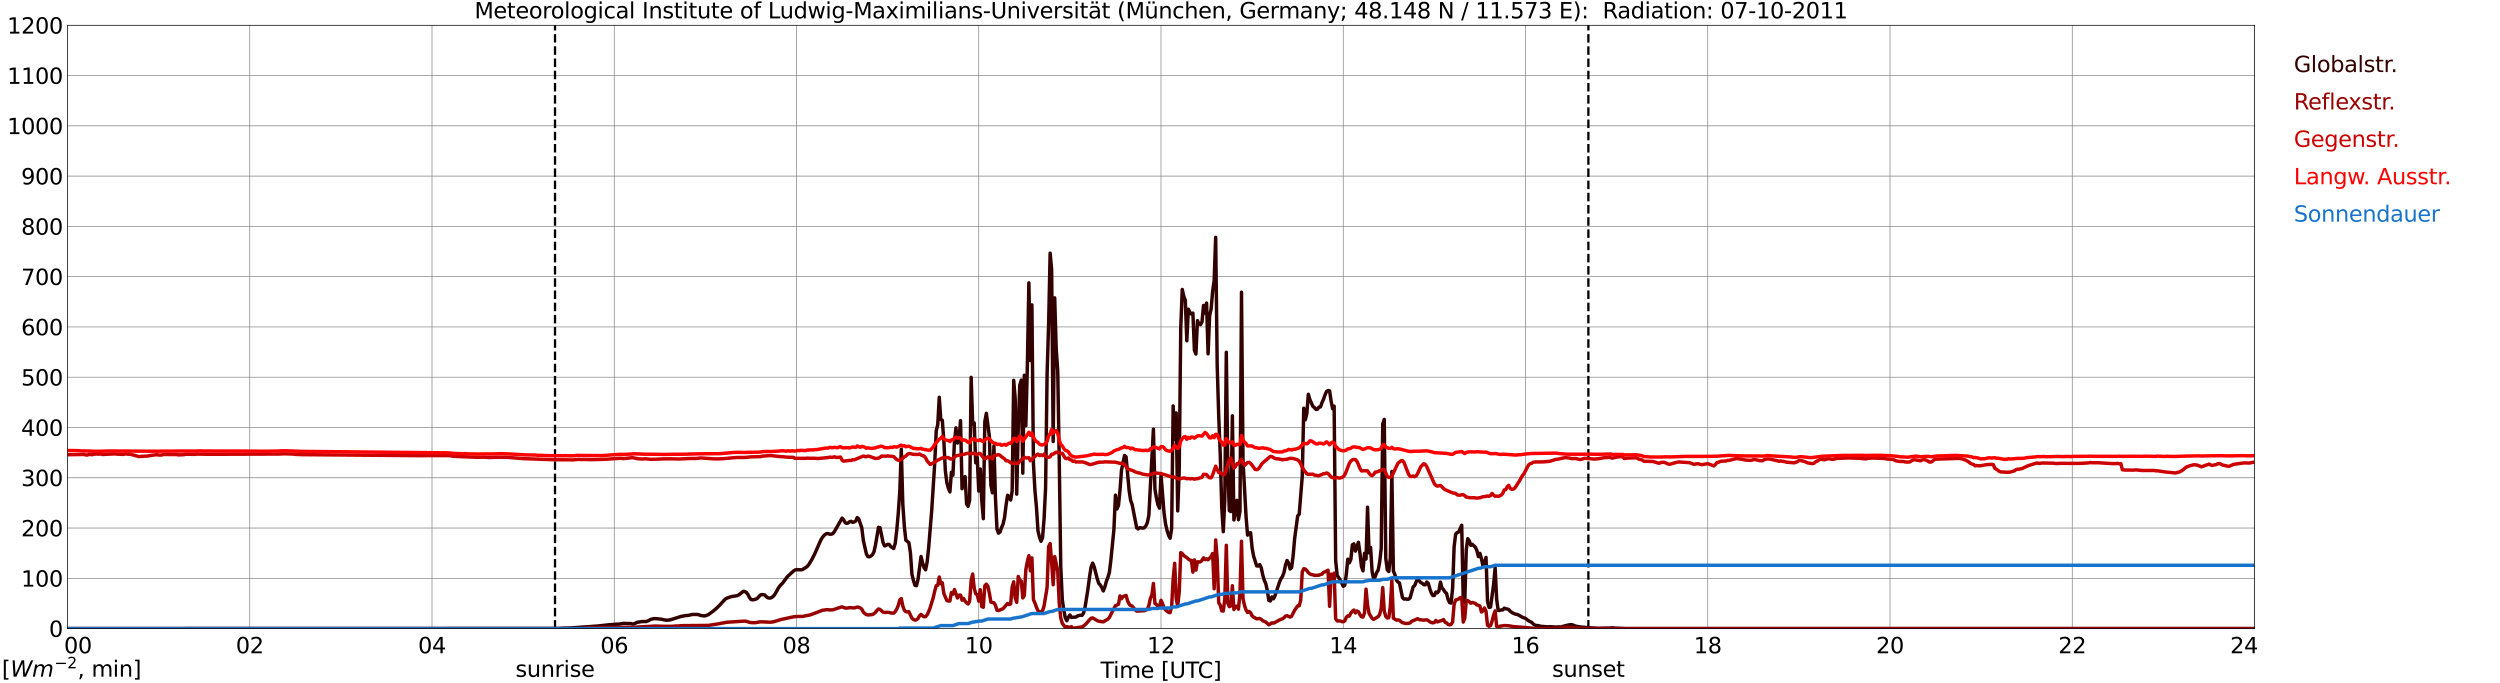 <?xml version="1.0" encoding="utf-8" standalone="no"?>
<!DOCTYPE svg PUBLIC "-//W3C//DTD SVG 1.1//EN"
  "http://www.w3.org/Graphics/SVG/1.1/DTD/svg11.dtd">
<svg xmlns:xlink="http://www.w3.org/1999/xlink" width="1085.4pt" height="296.64pt" viewBox="0 0 1085.4 296.64" xmlns="http://www.w3.org/2000/svg" version="1.1">
 <defs>
  <style type="text/css">*{stroke-linejoin: round; stroke-linecap: butt}</style>
 </defs>
 <g id="figure_1">
  <g id="patch_1">
   <path d="M 0 296.64 
L 1085.4 296.64 
L 1085.4 0 
L 0 0 
z
" style="fill: #ffffff"/>
  </g>
  <g id="axes_1">
   <g id="patch_2">
    <path d="M 29.306 272.909 
L 978.814 272.909 
L 978.814 10.976 
L 29.306 10.976 
z
" style="fill: #ffffff"/>
   </g>
   <g id="patch_3">
    <path d="M 978.814 272.909 
L 978.814 272.909 
L 978.814 10.976 
L 978.814 10.976 
z
" clip-path="url(#p7901072241)" style="fill: #d3d3d3; opacity: 0.25; stroke: #d3d3d3; stroke-linejoin: miter"/>
   </g>
   <g id="matplotlib.axis_1">
    <g id="xtick_1">
     <g id="line2d_1">
      <path d="M 29.306 272.909 
L 29.306 10.976 
" clip-path="url(#p7901072241)" style="fill: none; stroke: #808080; stroke-width: 0.3; stroke-linecap: square"/>
     </g>
     <g id="line2d_2"/>
     <g id="text_1">
      <!--    00 -->
      <g transform="translate(18.733 283.627) scale(0.095 -0.095)">
       <defs>
        <path id="DejaVuSans-20" transform="scale(0.016)"/>
        <path id="DejaVuSans-30" d="M 2034 4250 
Q 1547 4250 1301 3770 
Q 1056 3291 1056 2328 
Q 1056 1369 1301 889 
Q 1547 409 2034 409 
Q 2525 409 2770 889 
Q 3016 1369 3016 2328 
Q 3016 3291 2770 3770 
Q 2525 4250 2034 4250 
z
M 2034 4750 
Q 2819 4750 3233 4129 
Q 3647 3509 3647 2328 
Q 3647 1150 3233 529 
Q 2819 -91 2034 -91 
Q 1250 -91 836 529 
Q 422 1150 422 2328 
Q 422 3509 836 4129 
Q 1250 4750 2034 4750 
z
" transform="scale(0.016)"/>
       </defs>
       <use xlink:href="#DejaVuSans-20"/>
       <use xlink:href="#DejaVuSans-20" transform="translate(31.787 0)"/>
       <use xlink:href="#DejaVuSans-20" transform="translate(63.574 0)"/>
       <use xlink:href="#DejaVuSans-30" transform="translate(95.361 0)"/>
       <use xlink:href="#DejaVuSans-30" transform="translate(158.984 0)"/>
      </g>
     </g>
    </g>
    <g id="xtick_2">
     <g id="line2d_3">
      <path d="M 108.431 272.909 
L 108.431 10.976 
" clip-path="url(#p7901072241)" style="fill: none; stroke: #808080; stroke-width: 0.3; stroke-linecap: square"/>
     </g>
     <g id="line2d_4"/>
     <g id="text_2">
      <!-- 02 -->
      <g transform="translate(102.387 283.627) scale(0.095 -0.095)">
       <defs>
        <path id="DejaVuSans-32" d="M 1228 531 
L 3431 531 
L 3431 0 
L 469 0 
L 469 531 
Q 828 903 1448 1529 
Q 2069 2156 2228 2338 
Q 2531 2678 2651 2914 
Q 2772 3150 2772 3378 
Q 2772 3750 2511 3984 
Q 2250 4219 1831 4219 
Q 1534 4219 1204 4116 
Q 875 4013 500 3803 
L 500 4441 
Q 881 4594 1212 4672 
Q 1544 4750 1819 4750 
Q 2544 4750 2975 4387 
Q 3406 4025 3406 3419 
Q 3406 3131 3298 2873 
Q 3191 2616 2906 2266 
Q 2828 2175 2409 1742 
Q 1991 1309 1228 531 
z
" transform="scale(0.016)"/>
       </defs>
       <use xlink:href="#DejaVuSans-30"/>
       <use xlink:href="#DejaVuSans-32" transform="translate(63.623 0)"/>
      </g>
     </g>
    </g>
    <g id="xtick_3">
     <g id="line2d_5">
      <path d="M 187.557 272.909 
L 187.557 10.976 
" clip-path="url(#p7901072241)" style="fill: none; stroke: #808080; stroke-width: 0.3; stroke-linecap: square"/>
     </g>
     <g id="line2d_6"/>
     <g id="text_3">
      <!-- 04 -->
      <g transform="translate(181.513 283.627) scale(0.095 -0.095)">
       <defs>
        <path id="DejaVuSans-34" d="M 2419 4116 
L 825 1625 
L 2419 1625 
L 2419 4116 
z
M 2253 4666 
L 3047 4666 
L 3047 1625 
L 3713 1625 
L 3713 1100 
L 3047 1100 
L 3047 0 
L 2419 0 
L 2419 1100 
L 313 1100 
L 313 1709 
L 2253 4666 
z
" transform="scale(0.016)"/>
       </defs>
       <use xlink:href="#DejaVuSans-30"/>
       <use xlink:href="#DejaVuSans-34" transform="translate(63.623 0)"/>
      </g>
     </g>
    </g>
    <g id="xtick_4">
     <g id="line2d_7">
      <path d="M 266.683 272.909 
L 266.683 10.976 
" clip-path="url(#p7901072241)" style="fill: none; stroke: #808080; stroke-width: 0.3; stroke-linecap: square"/>
     </g>
     <g id="line2d_8"/>
     <g id="text_4">
      <!-- 06 -->
      <g transform="translate(260.638 283.627) scale(0.095 -0.095)">
       <defs>
        <path id="DejaVuSans-36" d="M 2113 2584 
Q 1688 2584 1439 2293 
Q 1191 2003 1191 1497 
Q 1191 994 1439 701 
Q 1688 409 2113 409 
Q 2538 409 2786 701 
Q 3034 994 3034 1497 
Q 3034 2003 2786 2293 
Q 2538 2584 2113 2584 
z
M 3366 4563 
L 3366 3988 
Q 3128 4100 2886 4159 
Q 2644 4219 2406 4219 
Q 1781 4219 1451 3797 
Q 1122 3375 1075 2522 
Q 1259 2794 1537 2939 
Q 1816 3084 2150 3084 
Q 2853 3084 3261 2657 
Q 3669 2231 3669 1497 
Q 3669 778 3244 343 
Q 2819 -91 2113 -91 
Q 1303 -91 875 529 
Q 447 1150 447 2328 
Q 447 3434 972 4092 
Q 1497 4750 2381 4750 
Q 2619 4750 2861 4703 
Q 3103 4656 3366 4563 
z
" transform="scale(0.016)"/>
       </defs>
       <use xlink:href="#DejaVuSans-30"/>
       <use xlink:href="#DejaVuSans-36" transform="translate(63.623 0)"/>
      </g>
     </g>
    </g>
    <g id="xtick_5">
     <g id="line2d_9">
      <path d="M 345.808 272.909 
L 345.808 10.976 
" clip-path="url(#p7901072241)" style="fill: none; stroke: #808080; stroke-width: 0.3; stroke-linecap: square"/>
     </g>
     <g id="line2d_10"/>
     <g id="text_5">
      <!-- 08 -->
      <g transform="translate(339.764 283.627) scale(0.095 -0.095)">
       <defs>
        <path id="DejaVuSans-38" d="M 2034 2216 
Q 1584 2216 1326 1975 
Q 1069 1734 1069 1313 
Q 1069 891 1326 650 
Q 1584 409 2034 409 
Q 2484 409 2743 651 
Q 3003 894 3003 1313 
Q 3003 1734 2745 1975 
Q 2488 2216 2034 2216 
z
M 1403 2484 
Q 997 2584 770 2862 
Q 544 3141 544 3541 
Q 544 4100 942 4425 
Q 1341 4750 2034 4750 
Q 2731 4750 3128 4425 
Q 3525 4100 3525 3541 
Q 3525 3141 3298 2862 
Q 3072 2584 2669 2484 
Q 3125 2378 3379 2068 
Q 3634 1759 3634 1313 
Q 3634 634 3220 271 
Q 2806 -91 2034 -91 
Q 1263 -91 848 271 
Q 434 634 434 1313 
Q 434 1759 690 2068 
Q 947 2378 1403 2484 
z
M 1172 3481 
Q 1172 3119 1398 2916 
Q 1625 2713 2034 2713 
Q 2441 2713 2670 2916 
Q 2900 3119 2900 3481 
Q 2900 3844 2670 4047 
Q 2441 4250 2034 4250 
Q 1625 4250 1398 4047 
Q 1172 3844 1172 3481 
z
" transform="scale(0.016)"/>
       </defs>
       <use xlink:href="#DejaVuSans-30"/>
       <use xlink:href="#DejaVuSans-38" transform="translate(63.623 0)"/>
      </g>
     </g>
    </g>
    <g id="xtick_6">
     <g id="line2d_11">
      <path d="M 424.934 272.909 
L 424.934 10.976 
" clip-path="url(#p7901072241)" style="fill: none; stroke: #808080; stroke-width: 0.3; stroke-linecap: square"/>
     </g>
     <g id="line2d_12"/>
     <g id="text_6">
      <!-- 10 -->
      <g transform="translate(418.89 283.627) scale(0.095 -0.095)">
       <defs>
        <path id="DejaVuSans-31" d="M 794 531 
L 1825 531 
L 1825 4091 
L 703 3866 
L 703 4441 
L 1819 4666 
L 2450 4666 
L 2450 531 
L 3481 531 
L 3481 0 
L 794 0 
L 794 531 
z
" transform="scale(0.016)"/>
       </defs>
       <use xlink:href="#DejaVuSans-31"/>
       <use xlink:href="#DejaVuSans-30" transform="translate(63.623 0)"/>
      </g>
     </g>
    </g>
    <g id="xtick_7">
     <g id="line2d_13">
      <path d="M 504.06 272.909 
L 504.06 10.976 
" clip-path="url(#p7901072241)" style="fill: none; stroke: #808080; stroke-width: 0.3; stroke-linecap: square"/>
     </g>
     <g id="line2d_14"/>
     <g id="text_7">
      <!-- 12 -->
      <g transform="translate(498.015 283.627) scale(0.095 -0.095)">
       <use xlink:href="#DejaVuSans-31"/>
       <use xlink:href="#DejaVuSans-32" transform="translate(63.623 0)"/>
      </g>
     </g>
    </g>
    <g id="xtick_8">
     <g id="line2d_15">
      <path d="M 583.185 272.909 
L 583.185 10.976 
" clip-path="url(#p7901072241)" style="fill: none; stroke: #808080; stroke-width: 0.3; stroke-linecap: square"/>
     </g>
     <g id="line2d_16"/>
     <g id="text_8">
      <!-- 14 -->
      <g transform="translate(577.141 283.627) scale(0.095 -0.095)">
       <use xlink:href="#DejaVuSans-31"/>
       <use xlink:href="#DejaVuSans-34" transform="translate(63.623 0)"/>
      </g>
     </g>
    </g>
    <g id="xtick_9">
     <g id="line2d_17">
      <path d="M 662.311 272.909 
L 662.311 10.976 
" clip-path="url(#p7901072241)" style="fill: none; stroke: #808080; stroke-width: 0.3; stroke-linecap: square"/>
     </g>
     <g id="line2d_18"/>
     <g id="text_9">
      <!-- 16 -->
      <g transform="translate(656.267 283.627) scale(0.095 -0.095)">
       <use xlink:href="#DejaVuSans-31"/>
       <use xlink:href="#DejaVuSans-36" transform="translate(63.623 0)"/>
      </g>
     </g>
    </g>
    <g id="xtick_10">
     <g id="line2d_19">
      <path d="M 741.437 272.909 
L 741.437 10.976 
" clip-path="url(#p7901072241)" style="fill: none; stroke: #808080; stroke-width: 0.3; stroke-linecap: square"/>
     </g>
     <g id="line2d_20"/>
     <g id="text_10">
      <!-- 18 -->
      <g transform="translate(735.392 283.627) scale(0.095 -0.095)">
       <use xlink:href="#DejaVuSans-31"/>
       <use xlink:href="#DejaVuSans-38" transform="translate(63.623 0)"/>
      </g>
     </g>
    </g>
    <g id="xtick_11">
     <g id="line2d_21">
      <path d="M 820.562 272.909 
L 820.562 10.976 
" clip-path="url(#p7901072241)" style="fill: none; stroke: #808080; stroke-width: 0.3; stroke-linecap: square"/>
     </g>
     <g id="line2d_22"/>
     <g id="text_11">
      <!-- 20 -->
      <g transform="translate(814.518 283.627) scale(0.095 -0.095)">
       <use xlink:href="#DejaVuSans-32"/>
       <use xlink:href="#DejaVuSans-30" transform="translate(63.623 0)"/>
      </g>
     </g>
    </g>
    <g id="xtick_12">
     <g id="line2d_23">
      <path d="M 899.688 272.909 
L 899.688 10.976 
" clip-path="url(#p7901072241)" style="fill: none; stroke: #808080; stroke-width: 0.3; stroke-linecap: square"/>
     </g>
     <g id="line2d_24"/>
     <g id="text_12">
      <!-- 22 -->
      <g transform="translate(893.644 283.627) scale(0.095 -0.095)">
       <use xlink:href="#DejaVuSans-32"/>
       <use xlink:href="#DejaVuSans-32" transform="translate(63.623 0)"/>
      </g>
     </g>
    </g>
    <g id="xtick_13">
     <g id="line2d_25">
      <path d="M 978.814 272.909 
L 978.814 10.976 
" clip-path="url(#p7901072241)" style="fill: none; stroke: #808080; stroke-width: 0.3; stroke-linecap: square"/>
     </g>
     <g id="line2d_26"/>
     <g id="text_13">
      <!-- 24    -->
      <g transform="translate(968.241 283.627) scale(0.095 -0.095)">
       <use xlink:href="#DejaVuSans-32"/>
       <use xlink:href="#DejaVuSans-34" transform="translate(63.623 0)"/>
       <use xlink:href="#DejaVuSans-20" transform="translate(127.246 0)"/>
       <use xlink:href="#DejaVuSans-20" transform="translate(159.033 0)"/>
       <use xlink:href="#DejaVuSans-20" transform="translate(190.82 0)"/>
      </g>
     </g>
    </g>
    <g id="text_14">
     <!-- Time [UTC] -->
     <g transform="translate(477.806 294.322) scale(0.095 -0.095)">
      <defs>
       <path id="DejaVuSans-54" d="M -19 4666 
L 3928 4666 
L 3928 4134 
L 2272 4134 
L 2272 0 
L 1638 0 
L 1638 4134 
L -19 4134 
L -19 4666 
z
" transform="scale(0.016)"/>
       <path id="DejaVuSans-69" d="M 603 3500 
L 1178 3500 
L 1178 0 
L 603 0 
L 603 3500 
z
M 603 4863 
L 1178 4863 
L 1178 4134 
L 603 4134 
L 603 4863 
z
" transform="scale(0.016)"/>
       <path id="DejaVuSans-6d" d="M 3328 2828 
Q 3544 3216 3844 3400 
Q 4144 3584 4550 3584 
Q 5097 3584 5394 3201 
Q 5691 2819 5691 2113 
L 5691 0 
L 5113 0 
L 5113 2094 
Q 5113 2597 4934 2840 
Q 4756 3084 4391 3084 
Q 3944 3084 3684 2787 
Q 3425 2491 3425 1978 
L 3425 0 
L 2847 0 
L 2847 2094 
Q 2847 2600 2669 2842 
Q 2491 3084 2119 3084 
Q 1678 3084 1418 2786 
Q 1159 2488 1159 1978 
L 1159 0 
L 581 0 
L 581 3500 
L 1159 3500 
L 1159 2956 
Q 1356 3278 1631 3431 
Q 1906 3584 2284 3584 
Q 2666 3584 2933 3390 
Q 3200 3197 3328 2828 
z
" transform="scale(0.016)"/>
       <path id="DejaVuSans-65" d="M 3597 1894 
L 3597 1613 
L 953 1613 
Q 991 1019 1311 708 
Q 1631 397 2203 397 
Q 2534 397 2845 478 
Q 3156 559 3463 722 
L 3463 178 
Q 3153 47 2828 -22 
Q 2503 -91 2169 -91 
Q 1331 -91 842 396 
Q 353 884 353 1716 
Q 353 2575 817 3079 
Q 1281 3584 2069 3584 
Q 2775 3584 3186 3129 
Q 3597 2675 3597 1894 
z
M 3022 2063 
Q 3016 2534 2758 2815 
Q 2500 3097 2075 3097 
Q 1594 3097 1305 2825 
Q 1016 2553 972 2059 
L 3022 2063 
z
" transform="scale(0.016)"/>
       <path id="DejaVuSans-5b" d="M 550 4863 
L 1875 4863 
L 1875 4416 
L 1125 4416 
L 1125 -397 
L 1875 -397 
L 1875 -844 
L 550 -844 
L 550 4863 
z
" transform="scale(0.016)"/>
       <path id="DejaVuSans-55" d="M 556 4666 
L 1191 4666 
L 1191 1831 
Q 1191 1081 1462 751 
Q 1734 422 2344 422 
Q 2950 422 3222 751 
Q 3494 1081 3494 1831 
L 3494 4666 
L 4128 4666 
L 4128 1753 
Q 4128 841 3676 375 
Q 3225 -91 2344 -91 
Q 1459 -91 1007 375 
Q 556 841 556 1753 
L 556 4666 
z
" transform="scale(0.016)"/>
       <path id="DejaVuSans-43" d="M 4122 4306 
L 4122 3641 
Q 3803 3938 3442 4084 
Q 3081 4231 2675 4231 
Q 1875 4231 1450 3742 
Q 1025 3253 1025 2328 
Q 1025 1406 1450 917 
Q 1875 428 2675 428 
Q 3081 428 3442 575 
Q 3803 722 4122 1019 
L 4122 359 
Q 3791 134 3420 21 
Q 3050 -91 2638 -91 
Q 1578 -91 968 557 
Q 359 1206 359 2328 
Q 359 3453 968 4101 
Q 1578 4750 2638 4750 
Q 3056 4750 3426 4639 
Q 3797 4528 4122 4306 
z
" transform="scale(0.016)"/>
       <path id="DejaVuSans-5d" d="M 1947 4863 
L 1947 -844 
L 622 -844 
L 622 -397 
L 1369 -397 
L 1369 4416 
L 622 4416 
L 622 4863 
L 1947 4863 
z
" transform="scale(0.016)"/>
      </defs>
      <use xlink:href="#DejaVuSans-54"/>
      <use xlink:href="#DejaVuSans-69" transform="translate(57.959 0)"/>
      <use xlink:href="#DejaVuSans-6d" transform="translate(85.742 0)"/>
      <use xlink:href="#DejaVuSans-65" transform="translate(183.154 0)"/>
      <use xlink:href="#DejaVuSans-20" transform="translate(244.678 0)"/>
      <use xlink:href="#DejaVuSans-5b" transform="translate(276.465 0)"/>
      <use xlink:href="#DejaVuSans-55" transform="translate(315.479 0)"/>
      <use xlink:href="#DejaVuSans-54" transform="translate(388.672 0)"/>
      <use xlink:href="#DejaVuSans-43" transform="translate(443.881 0)"/>
      <use xlink:href="#DejaVuSans-5d" transform="translate(513.705 0)"/>
     </g>
    </g>
   </g>
   <g id="matplotlib.axis_2">
    <g id="ytick_1">
     <g id="line2d_27">
      <path d="M 29.306 272.909 
L 978.814 272.909 
" clip-path="url(#p7901072241)" style="fill: none; stroke: #808080; stroke-width: 0.3; stroke-linecap: square"/>
     </g>
     <g id="line2d_28"/>
     <g id="text_15">
      <!-- 0 -->
      <g transform="translate(21.261 276.518) scale(0.095 -0.095)">
       <use xlink:href="#DejaVuSans-30"/>
      </g>
     </g>
    </g>
    <g id="ytick_2">
     <g id="line2d_29">
      <path d="M 29.306 251.081 
L 978.814 251.081 
" clip-path="url(#p7901072241)" style="fill: none; stroke: #808080; stroke-width: 0.3; stroke-linecap: square"/>
     </g>
     <g id="line2d_30"/>
     <g id="text_16">
      <!-- 100 -->
      <g transform="translate(9.173 254.69) scale(0.095 -0.095)">
       <use xlink:href="#DejaVuSans-31"/>
       <use xlink:href="#DejaVuSans-30" transform="translate(63.623 0)"/>
       <use xlink:href="#DejaVuSans-30" transform="translate(127.246 0)"/>
      </g>
     </g>
    </g>
    <g id="ytick_3">
     <g id="line2d_31">
      <path d="M 29.306 229.253 
L 978.814 229.253 
" clip-path="url(#p7901072241)" style="fill: none; stroke: #808080; stroke-width: 0.3; stroke-linecap: square"/>
     </g>
     <g id="line2d_32"/>
     <g id="text_17">
      <!-- 200 -->
      <g transform="translate(9.173 232.863) scale(0.095 -0.095)">
       <use xlink:href="#DejaVuSans-32"/>
       <use xlink:href="#DejaVuSans-30" transform="translate(63.623 0)"/>
       <use xlink:href="#DejaVuSans-30" transform="translate(127.246 0)"/>
      </g>
     </g>
    </g>
    <g id="ytick_4">
     <g id="line2d_33">
      <path d="M 29.306 207.426 
L 978.814 207.426 
" clip-path="url(#p7901072241)" style="fill: none; stroke: #808080; stroke-width: 0.3; stroke-linecap: square"/>
     </g>
     <g id="line2d_34"/>
     <g id="text_18">
      <!-- 300 -->
      <g transform="translate(9.173 211.035) scale(0.095 -0.095)">
       <defs>
        <path id="DejaVuSans-33" d="M 2597 2516 
Q 3050 2419 3304 2112 
Q 3559 1806 3559 1356 
Q 3559 666 3084 287 
Q 2609 -91 1734 -91 
Q 1441 -91 1130 -33 
Q 819 25 488 141 
L 488 750 
Q 750 597 1062 519 
Q 1375 441 1716 441 
Q 2309 441 2620 675 
Q 2931 909 2931 1356 
Q 2931 1769 2642 2001 
Q 2353 2234 1838 2234 
L 1294 2234 
L 1294 2753 
L 1863 2753 
Q 2328 2753 2575 2939 
Q 2822 3125 2822 3475 
Q 2822 3834 2567 4026 
Q 2313 4219 1838 4219 
Q 1578 4219 1281 4162 
Q 984 4106 628 3988 
L 628 4550 
Q 988 4650 1302 4700 
Q 1616 4750 1894 4750 
Q 2613 4750 3031 4423 
Q 3450 4097 3450 3541 
Q 3450 3153 3228 2886 
Q 3006 2619 2597 2516 
z
" transform="scale(0.016)"/>
       </defs>
       <use xlink:href="#DejaVuSans-33"/>
       <use xlink:href="#DejaVuSans-30" transform="translate(63.623 0)"/>
       <use xlink:href="#DejaVuSans-30" transform="translate(127.246 0)"/>
      </g>
     </g>
    </g>
    <g id="ytick_5">
     <g id="line2d_35">
      <path d="M 29.306 185.598 
L 978.814 185.598 
" clip-path="url(#p7901072241)" style="fill: none; stroke: #808080; stroke-width: 0.3; stroke-linecap: square"/>
     </g>
     <g id="line2d_36"/>
     <g id="text_19">
      <!-- 400 -->
      <g transform="translate(9.173 189.207) scale(0.095 -0.095)">
       <use xlink:href="#DejaVuSans-34"/>
       <use xlink:href="#DejaVuSans-30" transform="translate(63.623 0)"/>
       <use xlink:href="#DejaVuSans-30" transform="translate(127.246 0)"/>
      </g>
     </g>
    </g>
    <g id="ytick_6">
     <g id="line2d_37">
      <path d="M 29.306 163.77 
L 978.814 163.77 
" clip-path="url(#p7901072241)" style="fill: none; stroke: #808080; stroke-width: 0.3; stroke-linecap: square"/>
     </g>
     <g id="line2d_38"/>
     <g id="text_20">
      <!-- 500 -->
      <g transform="translate(9.173 167.379) scale(0.095 -0.095)">
       <defs>
        <path id="DejaVuSans-35" d="M 691 4666 
L 3169 4666 
L 3169 4134 
L 1269 4134 
L 1269 2991 
Q 1406 3038 1543 3061 
Q 1681 3084 1819 3084 
Q 2600 3084 3056 2656 
Q 3513 2228 3513 1497 
Q 3513 744 3044 326 
Q 2575 -91 1722 -91 
Q 1428 -91 1123 -41 
Q 819 9 494 109 
L 494 744 
Q 775 591 1075 516 
Q 1375 441 1709 441 
Q 2250 441 2565 725 
Q 2881 1009 2881 1497 
Q 2881 1984 2565 2268 
Q 2250 2553 1709 2553 
Q 1456 2553 1204 2497 
Q 953 2441 691 2322 
L 691 4666 
z
" transform="scale(0.016)"/>
       </defs>
       <use xlink:href="#DejaVuSans-35"/>
       <use xlink:href="#DejaVuSans-30" transform="translate(63.623 0)"/>
       <use xlink:href="#DejaVuSans-30" transform="translate(127.246 0)"/>
      </g>
     </g>
    </g>
    <g id="ytick_7">
     <g id="line2d_39">
      <path d="M 29.306 141.942 
L 978.814 141.942 
" clip-path="url(#p7901072241)" style="fill: none; stroke: #808080; stroke-width: 0.3; stroke-linecap: square"/>
     </g>
     <g id="line2d_40"/>
     <g id="text_21">
      <!-- 600 -->
      <g transform="translate(9.173 145.551) scale(0.095 -0.095)">
       <use xlink:href="#DejaVuSans-36"/>
       <use xlink:href="#DejaVuSans-30" transform="translate(63.623 0)"/>
       <use xlink:href="#DejaVuSans-30" transform="translate(127.246 0)"/>
      </g>
     </g>
    </g>
    <g id="ytick_8">
     <g id="line2d_41">
      <path d="M 29.306 120.114 
L 978.814 120.114 
" clip-path="url(#p7901072241)" style="fill: none; stroke: #808080; stroke-width: 0.3; stroke-linecap: square"/>
     </g>
     <g id="line2d_42"/>
     <g id="text_22">
      <!-- 700 -->
      <g transform="translate(9.173 123.724) scale(0.095 -0.095)">
       <defs>
        <path id="DejaVuSans-37" d="M 525 4666 
L 3525 4666 
L 3525 4397 
L 1831 0 
L 1172 0 
L 2766 4134 
L 525 4134 
L 525 4666 
z
" transform="scale(0.016)"/>
       </defs>
       <use xlink:href="#DejaVuSans-37"/>
       <use xlink:href="#DejaVuSans-30" transform="translate(63.623 0)"/>
       <use xlink:href="#DejaVuSans-30" transform="translate(127.246 0)"/>
      </g>
     </g>
    </g>
    <g id="ytick_9">
     <g id="line2d_43">
      <path d="M 29.306 98.287 
L 978.814 98.287 
" clip-path="url(#p7901072241)" style="fill: none; stroke: #808080; stroke-width: 0.3; stroke-linecap: square"/>
     </g>
     <g id="line2d_44"/>
     <g id="text_23">
      <!-- 800 -->
      <g transform="translate(9.173 101.896) scale(0.095 -0.095)">
       <use xlink:href="#DejaVuSans-38"/>
       <use xlink:href="#DejaVuSans-30" transform="translate(63.623 0)"/>
       <use xlink:href="#DejaVuSans-30" transform="translate(127.246 0)"/>
      </g>
     </g>
    </g>
    <g id="ytick_10">
     <g id="line2d_45">
      <path d="M 29.306 76.459 
L 978.814 76.459 
" clip-path="url(#p7901072241)" style="fill: none; stroke: #808080; stroke-width: 0.3; stroke-linecap: square"/>
     </g>
     <g id="line2d_46"/>
     <g id="text_24">
      <!-- 900 -->
      <g transform="translate(9.173 80.068) scale(0.095 -0.095)">
       <defs>
        <path id="DejaVuSans-39" d="M 703 97 
L 703 672 
Q 941 559 1184 500 
Q 1428 441 1663 441 
Q 2288 441 2617 861 
Q 2947 1281 2994 2138 
Q 2813 1869 2534 1725 
Q 2256 1581 1919 1581 
Q 1219 1581 811 2004 
Q 403 2428 403 3163 
Q 403 3881 828 4315 
Q 1253 4750 1959 4750 
Q 2769 4750 3195 4129 
Q 3622 3509 3622 2328 
Q 3622 1225 3098 567 
Q 2575 -91 1691 -91 
Q 1453 -91 1209 -44 
Q 966 3 703 97 
z
M 1959 2075 
Q 2384 2075 2632 2365 
Q 2881 2656 2881 3163 
Q 2881 3666 2632 3958 
Q 2384 4250 1959 4250 
Q 1534 4250 1286 3958 
Q 1038 3666 1038 3163 
Q 1038 2656 1286 2365 
Q 1534 2075 1959 2075 
z
" transform="scale(0.016)"/>
       </defs>
       <use xlink:href="#DejaVuSans-39"/>
       <use xlink:href="#DejaVuSans-30" transform="translate(63.623 0)"/>
       <use xlink:href="#DejaVuSans-30" transform="translate(127.246 0)"/>
      </g>
     </g>
    </g>
    <g id="ytick_11">
     <g id="line2d_47">
      <path d="M 29.306 54.631 
L 978.814 54.631 
" clip-path="url(#p7901072241)" style="fill: none; stroke: #808080; stroke-width: 0.3; stroke-linecap: square"/>
     </g>
     <g id="line2d_48"/>
     <g id="text_25">
      <!-- 1000 -->
      <g transform="translate(3.128 58.24) scale(0.095 -0.095)">
       <use xlink:href="#DejaVuSans-31"/>
       <use xlink:href="#DejaVuSans-30" transform="translate(63.623 0)"/>
       <use xlink:href="#DejaVuSans-30" transform="translate(127.246 0)"/>
       <use xlink:href="#DejaVuSans-30" transform="translate(190.869 0)"/>
      </g>
     </g>
    </g>
    <g id="ytick_12">
     <g id="line2d_49">
      <path d="M 29.306 32.803 
L 978.814 32.803 
" clip-path="url(#p7901072241)" style="fill: none; stroke: #808080; stroke-width: 0.3; stroke-linecap: square"/>
     </g>
     <g id="line2d_50"/>
     <g id="text_26">
      <!-- 1100 -->
      <g transform="translate(3.128 36.413) scale(0.095 -0.095)">
       <use xlink:href="#DejaVuSans-31"/>
       <use xlink:href="#DejaVuSans-31" transform="translate(63.623 0)"/>
       <use xlink:href="#DejaVuSans-30" transform="translate(127.246 0)"/>
       <use xlink:href="#DejaVuSans-30" transform="translate(190.869 0)"/>
      </g>
     </g>
    </g>
    <g id="ytick_13">
     <g id="line2d_51">
      <path d="M 29.306 10.976 
L 978.814 10.976 
" clip-path="url(#p7901072241)" style="fill: none; stroke: #808080; stroke-width: 0.3; stroke-linecap: square"/>
     </g>
     <g id="line2d_52"/>
     <g id="text_27">
      <!-- 1200 -->
      <g transform="translate(3.128 14.585) scale(0.095 -0.095)">
       <use xlink:href="#DejaVuSans-31"/>
       <use xlink:href="#DejaVuSans-32" transform="translate(63.623 0)"/>
       <use xlink:href="#DejaVuSans-30" transform="translate(127.246 0)"/>
       <use xlink:href="#DejaVuSans-30" transform="translate(190.869 0)"/>
      </g>
     </g>
    </g>
   </g>
   <g id="line2d_53">
    <path d="M 240.967 272.909 
L 240.967 10.976 
" clip-path="url(#p7901072241)" style="fill: none; stroke-dasharray: 3.7,1.6; stroke-dashoffset: 0; stroke: #000000"/>
   </g>
   <g id="line2d_54">
    <path d="M 689.609 272.909 
L 689.609 10.976 
" clip-path="url(#p7901072241)" style="fill: none; stroke-dasharray: 3.7,1.6; stroke-dashoffset: 0; stroke: #000000"/>
   </g>
   <g id="line2d_55">
    <path d="M 29.306 272.909 
L 242.286 272.854 
L 244.264 272.725 
L 247.561 272.638 
L 259.43 271.8 
L 264.045 271.283 
L 268.002 270.981 
L 268.661 270.981 
L 270.639 270.658 
L 271.958 270.68 
L 273.277 270.724 
L 273.936 270.724 
L 274.595 270.896 
L 275.255 270.896 
L 276.573 270.185 
L 278.552 269.883 
L 279.87 269.84 
L 280.53 269.84 
L 281.189 269.626 
L 282.508 268.936 
L 283.827 268.572 
L 285.145 268.613 
L 287.124 268.829 
L 288.442 269.152 
L 289.761 269.281 
L 291.08 269.087 
L 295.696 267.624 
L 297.674 267.258 
L 298.992 267.17 
L 300.311 266.806 
L 301.63 266.762 
L 302.949 266.784 
L 304.267 267.214 
L 305.586 267.408 
L 306.246 267.365 
L 307.564 266.828 
L 309.543 265.407 
L 310.861 264.287 
L 312.18 263.038 
L 314.818 260.174 
L 315.477 259.744 
L 316.796 259.249 
L 317.455 259.035 
L 320.093 258.603 
L 320.752 258.26 
L 322.73 256.73 
L 323.39 256.817 
L 324.049 257.247 
L 324.708 258.066 
L 325.368 259.4 
L 326.027 260.262 
L 326.686 260.434 
L 327.346 260.347 
L 328.665 259.917 
L 329.983 258.474 
L 330.643 258.129 
L 331.961 258.282 
L 332.621 258.97 
L 333.28 259.487 
L 333.94 259.659 
L 334.599 259.616 
L 335.258 259.271 
L 335.918 258.69 
L 336.577 257.765 
L 337.896 255.375 
L 338.555 254.405 
L 339.874 253.028 
L 341.852 250.359 
L 344.49 247.927 
L 345.149 247.497 
L 345.808 247.303 
L 347.787 247.41 
L 348.446 247.237 
L 349.765 246.44 
L 350.424 245.967 
L 351.083 245.192 
L 352.402 243.062 
L 353.721 240.457 
L 356.359 234.472 
L 357.018 233.396 
L 357.677 232.556 
L 358.337 231.975 
L 358.996 231.63 
L 359.655 231.696 
L 360.315 231.953 
L 360.974 231.912 
L 361.634 231.652 
L 362.293 230.748 
L 365.59 224.958 
L 366.249 225.626 
L 366.909 226.874 
L 367.568 227.241 
L 368.227 227.068 
L 368.887 226.507 
L 369.546 226.335 
L 370.206 226.787 
L 370.865 226.595 
L 371.524 226.228 
L 372.184 224.722 
L 372.843 225.324 
L 374.162 229.221 
L 374.821 234.601 
L 376.14 240.436 
L 376.799 241.662 
L 377.459 241.75 
L 378.118 241.405 
L 378.777 240.822 
L 379.437 239.595 
L 380.096 236.625 
L 381.415 228.941 
L 382.074 229.114 
L 383.393 235.57 
L 384.053 237.013 
L 384.712 236.755 
L 385.371 236.345 
L 386.031 236.367 
L 386.69 237.292 
L 388.009 238.133 
L 388.668 235.871 
L 389.328 230.318 
L 389.987 222.912 
L 390.646 213.507 
L 391.306 195.036 
L 391.965 218.975 
L 392.624 228.509 
L 393.284 234.538 
L 394.603 235.614 
L 395.262 239.918 
L 395.921 249.304 
L 396.581 252.059 
L 397.24 254.104 
L 397.899 254.277 
L 398.559 251.585 
L 399.878 241.619 
L 400.537 244.332 
L 401.196 246.44 
L 401.856 247.388 
L 402.515 244.053 
L 403.175 237.895 
L 404.493 221.88 
L 405.812 201.279 
L 406.471 187.008 
L 407.131 184.402 
L 407.79 172.477 
L 408.45 182.142 
L 409.109 182.444 
L 409.768 191.183 
L 410.428 204.378 
L 411.087 209.567 
L 411.746 211.977 
L 412.406 213.592 
L 413.065 205.046 
L 413.725 206.295 
L 414.384 191.701 
L 415.043 185.759 
L 415.703 192.345 
L 416.362 191.118 
L 417.022 182.616 
L 417.681 212.171 
L 418.34 208.513 
L 419 206.919 
L 419.659 218.844 
L 420.318 219.813 
L 420.978 217.231 
L 421.637 163.844 
L 422.297 184.079 
L 422.956 183.605 
L 423.615 200.934 
L 424.275 198.631 
L 424.934 213.184 
L 425.593 203.603 
L 426.253 217.425 
L 426.912 225.195 
L 427.572 183.024 
L 428.231 179.451 
L 429.55 189.546 
L 430.209 210.599 
L 430.869 213.959 
L 431.528 193.552 
L 432.187 216.261 
L 432.847 229.716 
L 433.506 231.48 
L 434.165 230.986 
L 434.825 229.026 
L 435.484 227.564 
L 436.144 224.635 
L 436.803 219.232 
L 437.462 215.013 
L 438.122 215.659 
L 438.781 217.08 
L 439.44 213.247 
L 440.1 165.136 
L 440.759 173.036 
L 441.419 214.539 
L 442.078 186.039 
L 442.737 167.267 
L 443.397 165.029 
L 444.056 205.433 
L 444.716 162.919 
L 445.375 184.834 
L 446.034 159.022 
L 446.694 122.815 
L 447.353 156.525 
L 448.012 132.373 
L 448.672 201.128 
L 449.331 212.989 
L 449.991 220.286 
L 450.65 230.469 
L 451.309 233.267 
L 451.969 235.011 
L 452.628 233.483 
L 453.287 225.346 
L 453.947 211.977 
L 454.606 162.423 
L 455.266 140.855 
L 455.925 109.899 
L 456.584 117.133 
L 457.244 191.701 
L 457.903 129.317 
L 458.563 151.337 
L 459.222 161.068 
L 459.881 199.493 
L 460.541 246.076 
L 461.2 260.284 
L 461.859 264.911 
L 462.519 268.249 
L 463.178 269.497 
L 463.838 268.011 
L 464.497 267 
L 465.156 268.054 
L 467.134 267.904 
L 467.794 267.408 
L 469.113 267.085 
L 469.772 267.151 
L 470.431 266.181 
L 471.091 263.619 
L 472.409 255.311 
L 473.069 250.23 
L 473.728 246.12 
L 474.388 244.483 
L 475.047 246.054 
L 476.366 251.243 
L 477.025 253.244 
L 477.685 253.975 
L 478.344 255.052 
L 479.003 256.56 
L 479.663 254.879 
L 480.322 252.469 
L 480.981 250.747 
L 481.641 248.529 
L 482.3 243.19 
L 483.619 229.845 
L 484.278 214.969 
L 484.938 220.976 
L 485.597 219.448 
L 486.256 212.882 
L 486.916 204.055 
L 488.235 197.749 
L 488.894 198.352 
L 490.213 212.924 
L 490.872 217.231 
L 491.532 219.038 
L 493.51 229.177 
L 494.169 229.629 
L 494.828 229.092 
L 496.147 229.284 
L 496.807 229.133 
L 497.466 228.358 
L 498.125 226.94 
L 498.785 223.687 
L 500.763 186.318 
L 501.422 212.321 
L 502.082 216.305 
L 502.741 219.147 
L 503.4 220.609 
L 504.06 206.188 
L 505.379 222.698 
L 506.038 227.498 
L 506.697 230.34 
L 507.357 232.449 
L 508.016 233.676 
L 508.675 229.565 
L 509.335 176.245 
L 509.994 190.732 
L 510.654 179.279 
L 511.313 221.814 
L 511.972 204.077 
L 512.632 142.254 
L 513.291 125.678 
L 513.95 128.649 
L 514.61 130.371 
L 515.269 147.958 
L 515.929 134.224 
L 516.588 135.623 
L 517.247 136.357 
L 517.907 135.946 
L 518.566 152.07 
L 519.226 153.705 
L 519.885 139.218 
L 520.544 140.574 
L 521.204 140.962 
L 521.863 139.735 
L 522.522 132.611 
L 523.182 135.946 
L 523.841 131.576 
L 524.501 153.62 
L 525.16 137.173 
L 525.819 134.117 
L 526.479 126.519 
L 527.138 121.804 
L 527.797 103.054 
L 528.457 158.721 
L 529.116 180.614 
L 529.776 197.081 
L 530.435 220.308 
L 531.094 230.836 
L 531.754 217.058 
L 532.413 152.952 
L 533.073 204.099 
L 533.732 221.707 
L 534.391 222.096 
L 535.051 180.549 
L 535.71 225.732 
L 536.369 222.096 
L 537.029 217.231 
L 537.688 225.626 
L 538.348 221.88 
L 539.007 126.842 
L 539.666 200.096 
L 540.985 224.248 
L 541.644 232.32 
L 542.304 231.416 
L 542.963 231.288 
L 543.623 238.004 
L 544.282 241.512 
L 545.601 245.687 
L 546.26 245.753 
L 546.919 245.129 
L 547.579 246.484 
L 548.238 249.627 
L 548.898 251.93 
L 549.557 253.395 
L 550.216 256.409 
L 550.876 260.692 
L 551.535 260.908 
L 552.195 259.164 
L 552.854 259.982 
L 553.513 258.753 
L 555.491 252.749 
L 556.151 251.243 
L 556.81 250.252 
L 557.47 248.508 
L 558.129 245.192 
L 558.788 243.341 
L 559.448 244.439 
L 560.107 247.023 
L 560.766 246.462 
L 561.426 241.339 
L 562.085 233.785 
L 563.404 223.969 
L 564.063 223.279 
L 565.382 206.854 
L 566.042 177.233 
L 566.701 182.249 
L 567.36 179.689 
L 568.02 171.185 
L 568.679 173.446 
L 569.998 176.437 
L 570.657 176.91 
L 571.317 177.751 
L 571.976 177.685 
L 572.635 176.76 
L 573.295 176.675 
L 573.954 174.802 
L 574.613 173.359 
L 575.273 171.423 
L 575.932 169.958 
L 576.592 169.55 
L 577.251 169.679 
L 577.91 174.134 
L 578.57 177.471 
L 579.229 176.33 
L 579.889 243.385 
L 580.548 249.843 
L 581.867 251.801 
L 583.185 254.536 
L 583.845 254.063 
L 584.504 249.392 
L 585.164 242.782 
L 585.823 244.354 
L 586.482 242.889 
L 587.142 236.539 
L 587.801 236.131 
L 588.46 239.272 
L 589.779 235.441 
L 590.439 240.22 
L 591.098 245.967 
L 591.757 247.84 
L 592.417 240.241 
L 593.076 242.695 
L 593.736 220.201 
L 594.395 240.027 
L 595.054 237.722 
L 595.714 248.143 
L 596.373 251.284 
L 597.032 250.402 
L 597.692 248.573 
L 598.351 247.497 
L 599.011 243.943 
L 599.67 238.067 
L 600.329 184.079 
L 600.989 182.077 
L 601.648 242.437 
L 602.307 247.431 
L 602.967 248.143 
L 603.626 242.223 
L 604.286 204.701 
L 604.945 247.927 
L 605.604 249.477 
L 606.264 251.845 
L 606.923 252.683 
L 607.582 253.115 
L 608.901 259.465 
L 609.561 260.089 
L 610.22 260.024 
L 610.879 260.153 
L 611.539 260.153 
L 612.198 259.638 
L 613.517 254.816 
L 614.176 254.255 
L 615.495 251.005 
L 616.154 252.103 
L 616.814 252.921 
L 617.473 253.222 
L 618.133 253.825 
L 618.792 253.912 
L 619.451 252.683 
L 620.111 253.288 
L 620.77 255.632 
L 621.429 257.463 
L 622.089 258.561 
L 622.748 258.518 
L 623.408 257.033 
L 624.067 257.376 
L 624.726 256.56 
L 625.386 252.749 
L 626.045 255.246 
L 626.705 255.977 
L 627.364 257.033 
L 628.023 257.614 
L 628.683 260.218 
L 629.342 261.595 
L 630.001 261.833 
L 630.661 255.503 
L 631.32 237.399 
L 631.98 231.89 
L 632.639 231.222 
L 633.298 230.965 
L 634.617 228.035 
L 635.276 260.692 
L 635.936 261.683 
L 636.595 238.541 
L 637.255 233.892 
L 637.914 234.839 
L 638.573 236.755 
L 639.233 236.345 
L 640.552 237.594 
L 641.211 239.036 
L 641.87 241.641 
L 642.53 240.263 
L 643.189 242.632 
L 643.848 245.624 
L 644.508 244.181 
L 645.167 242.007 
L 645.827 261.187 
L 646.486 263.706 
L 647.145 263.556 
L 648.464 253.781 
L 649.123 246.528 
L 649.783 260.153 
L 650.442 264.996 
L 651.102 265.018 
L 651.761 264.804 
L 652.42 264.804 
L 653.08 264.029 
L 653.739 264.33 
L 654.399 264.394 
L 655.058 264.675 
L 655.717 265.407 
L 656.377 265.922 
L 657.695 266.568 
L 659.014 266.869 
L 660.992 268.011 
L 662.311 268.462 
L 663.63 269.517 
L 664.949 270.185 
L 665.608 270.853 
L 666.267 271.348 
L 666.927 271.584 
L 667.586 271.562 
L 668.905 271.907 
L 672.202 272.186 
L 672.861 272.079 
L 675.499 272.252 
L 676.817 272.145 
L 677.477 272.252 
L 680.114 271.54 
L 681.433 271.261 
L 682.092 271.198 
L 682.752 271.304 
L 684.071 271.844 
L 685.389 272.079 
L 686.708 272.274 
L 690.664 272.597 
L 691.983 272.66 
L 693.961 272.769 
L 699.236 272.66 
L 699.896 272.553 
L 701.215 272.704 
L 705.83 272.909 
L 978.154 272.909 
L 978.154 272.909 
" clip-path="url(#p7901072241)" style="fill: none; stroke: #330000; stroke-width: 1.5; stroke-linecap: square"/>
   </g>
   <g id="line2d_56">
    <path d="M 29.306 272.909 
L 253.495 272.909 
L 254.155 272.599 
L 257.451 272.49 
L 258.77 272.555 
L 260.748 272.426 
L 275.255 272.339 
L 277.892 272.167 
L 282.508 271.931 
L 284.486 271.802 
L 287.783 271.909 
L 291.739 271.931 
L 293.717 271.758 
L 294.377 271.802 
L 295.696 271.63 
L 307.564 271.521 
L 310.861 271.027 
L 315.477 270.165 
L 323.39 269.648 
L 324.708 269.929 
L 325.368 270.209 
L 326.686 270.337 
L 328.005 270.337 
L 329.983 269.971 
L 331.302 269.993 
L 334.599 270.143 
L 335.918 269.929 
L 339.215 268.938 
L 344.49 267.797 
L 345.808 267.668 
L 348.446 267.624 
L 351.743 266.98 
L 353.721 266.247 
L 357.018 264.977 
L 358.996 264.675 
L 360.315 264.806 
L 361.634 264.763 
L 364.93 263.621 
L 365.59 263.47 
L 366.909 263.966 
L 367.568 264.029 
L 368.887 263.815 
L 370.865 263.944 
L 372.184 263.558 
L 372.843 263.643 
L 373.502 263.922 
L 374.162 264.483 
L 374.821 265.751 
L 375.481 266.398 
L 376.14 266.808 
L 376.799 267 
L 378.777 266.808 
L 379.437 266.463 
L 380.096 265.817 
L 380.756 264.998 
L 381.415 264.396 
L 382.074 264.612 
L 383.393 265.773 
L 384.053 265.902 
L 385.371 265.839 
L 386.031 265.902 
L 386.69 266.118 
L 388.009 266.205 
L 388.668 265.516 
L 389.328 264.461 
L 389.987 262.89 
L 390.646 260.436 
L 391.306 259.897 
L 391.965 263.126 
L 392.624 264.935 
L 393.284 265.559 
L 393.943 265.688 
L 394.603 265.559 
L 395.921 268.421 
L 396.581 268.938 
L 397.24 269.24 
L 397.899 269.089 
L 398.559 268.53 
L 399.218 267.367 
L 399.878 266.742 
L 400.537 267.367 
L 401.196 267.775 
L 401.856 267.733 
L 402.515 266.959 
L 403.175 265.581 
L 403.834 263.859 
L 405.153 259.552 
L 405.812 256.647 
L 406.471 254.301 
L 407.131 254.106 
L 407.79 250.511 
L 408.45 253.438 
L 409.109 253.008 
L 409.768 257.636 
L 411.087 260.738 
L 411.746 260.93 
L 412.406 260.93 
L 413.065 257.25 
L 413.725 257.959 
L 414.384 255.957 
L 415.703 259.64 
L 416.362 258.369 
L 417.022 258.369 
L 417.681 260.565 
L 418.34 259.79 
L 419 260.995 
L 419.659 261.748 
L 420.318 262.222 
L 420.978 260.995 
L 421.637 251.998 
L 422.297 249.219 
L 422.956 255.27 
L 423.615 257.83 
L 424.275 258.153 
L 424.934 260.973 
L 425.593 256.023 
L 426.253 263.364 
L 426.912 263.643 
L 427.572 254.279 
L 428.231 253.611 
L 428.89 254.473 
L 429.55 257.529 
L 430.209 261.403 
L 430.869 261.619 
L 431.528 261.685 
L 432.187 262.781 
L 432.847 264.935 
L 433.506 265.086 
L 435.484 264.267 
L 437.462 262.006 
L 438.122 262.46 
L 438.781 262.2 
L 439.44 254.969 
L 440.1 252.6 
L 440.759 259.552 
L 441.419 261.532 
L 442.078 250.276 
L 442.737 251.932 
L 443.397 252.299 
L 444.056 259.596 
L 444.716 258.564 
L 445.375 247.305 
L 446.034 243.817 
L 446.694 241.235 
L 447.353 247.842 
L 448.012 242.223 
L 448.672 260.371 
L 449.331 261.792 
L 449.991 263.687 
L 450.65 265.149 
L 451.309 265.601 
L 451.969 265.795 
L 452.628 265.171 
L 453.287 263.104 
L 454.606 255.119 
L 455.266 237.338 
L 455.925 236.002 
L 456.584 244.183 
L 457.244 253.871 
L 457.903 241.643 
L 459.222 247.842 
L 459.881 262.006 
L 460.541 268.358 
L 461.2 270.617 
L 462.519 272.361 
L 463.178 272.038 
L 464.497 272.426 
L 465.156 272.073 
L 465.816 272.769 
L 469.113 272.276 
L 469.772 272.145 
L 470.431 271.824 
L 471.75 270.595 
L 473.069 269.023 
L 473.728 268.421 
L 474.388 268.27 
L 476.366 269.434 
L 477.025 269.713 
L 479.003 269.993 
L 480.981 268.81 
L 481.641 268.098 
L 482.96 265.494 
L 484.278 262.975 
L 485.597 262.373 
L 486.256 258.714 
L 486.916 259.941 
L 487.575 258.994 
L 488.894 258.498 
L 489.553 260.866 
L 490.213 262.244 
L 490.872 262.934 
L 491.532 263.084 
L 492.85 264.806 
L 493.51 265.321 
L 496.807 265.149 
L 497.466 264.891 
L 498.125 264.503 
L 498.785 262.934 
L 499.444 259.832 
L 500.103 258.348 
L 500.763 253.31 
L 501.422 261.986 
L 502.082 262.46 
L 502.741 263.298 
L 503.4 263.492 
L 504.06 260.629 
L 504.719 262.028 
L 505.379 263.966 
L 506.038 264.785 
L 507.357 265.882 
L 508.016 265.989 
L 508.675 263.342 
L 509.335 251.352 
L 509.994 244.57 
L 510.654 259.875 
L 511.313 263.147 
L 511.972 257.055 
L 512.632 239.921 
L 513.291 240.372 
L 513.95 241.169 
L 514.61 241.708 
L 515.269 242.095 
L 515.929 242.741 
L 516.588 243.171 
L 517.247 243.299 
L 517.907 248.403 
L 518.566 243.086 
L 519.226 247.499 
L 519.885 243.904 
L 520.544 243.989 
L 521.204 243.924 
L 521.863 243.28 
L 522.522 242.182 
L 523.182 242.935 
L 523.841 242.612 
L 524.501 243.02 
L 525.819 241.621 
L 526.479 240.329 
L 527.138 255.612 
L 527.797 234.431 
L 528.457 242.719 
L 529.116 261.641 
L 529.776 262.761 
L 530.435 265.215 
L 531.094 265.3 
L 531.754 260.113 
L 532.413 236.736 
L 533.073 261.899 
L 533.732 263.405 
L 534.391 263.062 
L 535.051 254.301 
L 535.71 264.634 
L 536.369 263.276 
L 537.029 263.169 
L 537.688 264.461 
L 538.348 257.529 
L 539.007 234.97 
L 539.666 259.963 
L 540.326 262.912 
L 540.985 264.87 
L 541.644 265.902 
L 542.304 265.45 
L 542.963 266.055 
L 543.623 267.367 
L 544.282 267.926 
L 545.601 268.681 
L 546.919 268.53 
L 547.579 268.895 
L 548.238 269.497 
L 549.557 270.058 
L 550.876 271.263 
L 552.195 270.423 
L 552.854 270.554 
L 553.513 270.272 
L 555.491 269.174 
L 556.81 268.637 
L 557.47 268.163 
L 558.129 267.496 
L 558.788 267.323 
L 560.107 267.926 
L 560.766 267.539 
L 562.085 264.935 
L 563.404 263.04 
L 564.063 262.997 
L 564.723 260.565 
L 565.382 248.359 
L 566.042 246.916 
L 566.701 247.045 
L 567.36 247.691 
L 568.02 248.617 
L 568.679 249.178 
L 569.338 249.435 
L 569.998 249.542 
L 570.657 249.824 
L 572.635 249.715 
L 573.295 249.435 
L 573.954 249.285 
L 574.613 248.51 
L 575.273 248.252 
L 576.592 247.584 
L 577.251 263.235 
L 577.91 249.263 
L 578.57 250.06 
L 579.229 248.833 
L 579.889 268.637 
L 580.548 269.584 
L 581.867 269.606 
L 582.526 269.864 
L 583.185 269.951 
L 583.845 269.584 
L 584.504 267.991 
L 585.164 267.389 
L 585.823 267.474 
L 586.482 266.184 
L 587.142 265.365 
L 587.801 264.87 
L 588.46 266.118 
L 589.12 265.258 
L 589.779 265.581 
L 590.439 266.849 
L 591.098 267.797 
L 591.757 267.906 
L 592.417 266.055 
L 593.076 255.785 
L 593.736 262.652 
L 594.395 266.334 
L 595.714 268.486 
L 596.373 268.895 
L 598.351 267.712 
L 599.011 266.786 
L 599.67 264.01 
L 600.329 255.119 
L 600.989 265.343 
L 601.648 267.624 
L 602.307 268.292 
L 602.967 268.185 
L 603.626 263.04 
L 604.286 252.02 
L 604.945 268.399 
L 606.264 269.24 
L 606.923 269.133 
L 607.582 269.283 
L 608.242 269.907 
L 608.901 270.337 
L 610.22 270.682 
L 611.539 270.617 
L 612.198 270.444 
L 612.858 269.798 
L 613.517 269.434 
L 614.176 269.218 
L 615.495 268.615 
L 616.154 269.023 
L 618.133 269.24 
L 619.451 269.089 
L 620.111 269.456 
L 620.77 269.951 
L 621.429 270.272 
L 622.089 270.403 
L 622.748 270.252 
L 623.408 269.368 
L 624.067 270.014 
L 626.045 269.347 
L 626.705 268.982 
L 627.364 270.143 
L 628.023 270.403 
L 628.683 271.091 
L 629.342 271.307 
L 630.001 271.091 
L 630.661 270.036 
L 631.32 262.373 
L 631.98 260.522 
L 633.298 260.07 
L 633.958 259.467 
L 634.617 259.402 
L 635.276 270.08 
L 635.936 268.465 
L 636.595 260.65 
L 637.255 260.779 
L 637.914 261.253 
L 638.573 261.899 
L 639.233 261.554 
L 640.552 262.006 
L 641.211 262.674 
L 641.87 262.761 
L 642.53 263.147 
L 643.189 265.71 
L 643.848 265.193 
L 644.508 263.966 
L 645.167 265.365 
L 645.827 271.457 
L 646.486 271.909 
L 647.145 271.608 
L 647.805 269.628 
L 648.464 267.044 
L 649.123 265.215 
L 649.783 271.909 
L 650.442 272.038 
L 653.08 271.586 
L 655.058 271.693 
L 657.036 272.038 
L 659.674 272.232 
L 664.949 272.684 
L 666.267 272.9 
L 675.499 272.856 
L 679.455 272.426 
L 682.752 272.512 
L 684.071 272.684 
L 686.049 272.728 
L 686.708 272.909 
L 978.154 272.909 
L 978.154 272.909 
" clip-path="url(#p7901072241)" style="fill: none; stroke: #990000; stroke-width: 1.5; stroke-linecap: square"/>
   </g>
   <g id="line2d_57">
    <path d="M 29.306 197.424 
L 36.559 197.304 
L 37.218 197.516 
L 37.878 197.566 
L 38.537 197.326 
L 39.197 197.265 
L 39.856 197.442 
L 40.515 197.221 
L 41.834 197.114 
L 43.153 197.173 
L 43.812 197.079 
L 44.472 197.317 
L 49.747 197.06 
L 51.065 197.184 
L 52.384 197.239 
L 53.703 197.271 
L 54.362 197.079 
L 55.022 197.081 
L 55.681 197.234 
L 56.34 197.162 
L 60.297 198.225 
L 62.934 198.042 
L 64.253 197.994 
L 65.572 197.706 
L 68.209 197.396 
L 68.869 197.564 
L 70.187 197.577 
L 70.847 197.308 
L 76.781 197.361 
L 77.441 197.487 
L 79.419 197.442 
L 80.737 197.21 
L 82.716 197.241 
L 84.694 197.252 
L 85.353 197.164 
L 87.331 197.184 
L 91.288 197.241 
L 120.96 197.134 
L 123.597 197.022 
L 125.575 197.092 
L 126.894 197.112 
L 128.213 197.269 
L 130.85 197.387 
L 183.601 197.85 
L 185.579 197.795 
L 195.47 197.819 
L 196.788 198.12 
L 207.339 198.559 
L 209.976 198.476 
L 212.614 198.635 
L 216.57 198.496 
L 218.548 198.531 
L 219.867 198.524 
L 227.12 199.114 
L 240.967 199.607 
L 248.88 199.65 
L 250.858 199.463 
L 253.495 199.489 
L 254.814 199.502 
L 256.792 199.565 
L 263.386 199.38 
L 269.32 198.963 
L 270.639 199.111 
L 274.595 198.701 
L 277.233 199.196 
L 278.552 199.275 
L 280.53 199.19 
L 282.508 199.417 
L 285.805 199.334 
L 287.783 199.229 
L 291.08 199.186 
L 295.036 199.279 
L 298.992 199.072 
L 302.289 199.037 
L 304.267 198.814 
L 308.224 199.096 
L 310.202 199.229 
L 312.18 199.234 
L 314.158 199.116 
L 316.136 198.954 
L 318.114 198.751 
L 320.093 198.62 
L 323.39 198.611 
L 326.027 198.347 
L 329.324 198.278 
L 329.983 198.262 
L 331.302 198.013 
L 334.599 197.782 
L 338.555 198.221 
L 340.533 198.35 
L 341.193 198.446 
L 342.512 198.52 
L 344.49 198.553 
L 345.149 199.009 
L 346.468 198.967 
L 349.105 198.993 
L 349.765 199.002 
L 350.424 198.891 
L 351.743 198.963 
L 353.721 198.972 
L 355.04 199.055 
L 357.018 198.9 
L 359.655 198.633 
L 360.315 198.441 
L 360.974 198.561 
L 361.634 198.515 
L 362.293 198.315 
L 362.952 198.587 
L 363.612 198.603 
L 364.93 198.443 
L 365.59 199.779 
L 366.249 200.225 
L 368.887 199.877 
L 369.546 199.936 
L 370.206 199.585 
L 370.865 199.666 
L 374.821 197.994 
L 376.14 198.334 
L 376.799 198.005 
L 377.459 198.107 
L 378.777 198.594 
L 380.096 199.041 
L 381.415 198.904 
L 382.074 198.546 
L 382.734 198.016 
L 384.712 198.061 
L 385.371 197.939 
L 387.349 198.151 
L 388.009 198.225 
L 389.328 199.522 
L 389.987 199.816 
L 390.646 199.805 
L 391.306 199.482 
L 392.624 198.341 
L 393.284 197.985 
L 393.943 197.265 
L 394.603 196.933 
L 395.262 196.953 
L 396.581 197.263 
L 398.559 197.317 
L 399.218 197.108 
L 399.878 197.522 
L 401.196 198.033 
L 401.856 198.764 
L 402.515 200.087 
L 403.834 201.639 
L 405.153 201.019 
L 406.471 200.157 
L 407.79 199.456 
L 409.109 198.806 
L 411.746 198.644 
L 412.406 199.172 
L 413.065 199.317 
L 413.725 199 
L 415.043 197.92 
L 418.34 197.254 
L 419 197.129 
L 419.659 196.87 
L 420.318 196.806 
L 420.978 197.036 
L 422.956 196.78 
L 423.615 197.304 
L 424.275 197.33 
L 424.934 196.889 
L 425.593 196.898 
L 426.912 198.657 
L 427.572 199.072 
L 428.231 198.93 
L 428.89 198.326 
L 429.55 198.793 
L 430.209 198.507 
L 430.869 199.236 
L 431.528 197.887 
L 433.506 197.376 
L 434.165 197.653 
L 434.825 198.288 
L 436.144 199.218 
L 436.803 200.065 
L 437.462 200.032 
L 438.122 200.364 
L 438.781 200.916 
L 439.44 201.194 
L 440.759 201.004 
L 441.419 201.309 
L 442.078 201.087 
L 443.397 199.6 
L 444.056 199.186 
L 444.716 198.5 
L 445.375 198.797 
L 446.034 198.828 
L 446.694 198.716 
L 447.353 200.052 
L 448.012 199.461 
L 448.672 198.566 
L 449.331 198.21 
L 449.991 197.52 
L 450.65 197.156 
L 451.309 197.789 
L 451.969 197.483 
L 452.628 197.815 
L 453.287 197.147 
L 453.947 198.02 
L 454.606 198.481 
L 455.266 198.498 
L 455.925 198.334 
L 456.584 197.232 
L 457.244 197.201 
L 457.903 196.688 
L 458.563 196.324 
L 459.222 196.52 
L 459.881 196.422 
L 460.541 196.889 
L 461.2 196.808 
L 462.519 198.998 
L 463.178 199.107 
L 463.838 198.86 
L 464.497 199.57 
L 465.156 199.688 
L 465.816 200.351 
L 466.475 200.129 
L 467.134 200.607 
L 467.794 200.519 
L 469.113 200.591 
L 469.772 200.515 
L 471.091 200.838 
L 472.409 201.392 
L 473.069 201.674 
L 473.728 201.665 
L 477.025 200.681 
L 479.003 200.613 
L 479.663 200.517 
L 484.278 200.655 
L 485.597 201.006 
L 486.256 201.157 
L 486.916 201.159 
L 487.575 201.32 
L 488.235 201.739 
L 488.894 202.497 
L 489.553 203.516 
L 490.872 204.027 
L 492.191 204.477 
L 492.85 204.874 
L 494.169 205.299 
L 494.828 205.374 
L 496.147 205.854 
L 498.125 206.186 
L 498.785 206.173 
L 501.422 205.426 
L 502.082 205.376 
L 504.06 205.618 
L 506.038 206.201 
L 508.675 207.076 
L 509.335 207.033 
L 509.994 207.201 
L 511.972 208.045 
L 512.632 207.746 
L 513.95 207.506 
L 514.61 207.609 
L 515.269 207.875 
L 515.929 207.731 
L 516.588 207.904 
L 517.907 207.777 
L 518.566 208.061 
L 519.226 207.866 
L 519.885 207.838 
L 521.863 207.205 
L 522.522 205.928 
L 523.841 206.002 
L 524.501 206.941 
L 525.16 207.441 
L 525.819 207.432 
L 526.479 206.216 
L 527.797 202.403 
L 529.116 205.182 
L 529.776 205.217 
L 531.094 206.181 
L 531.754 205.808 
L 533.732 199.646 
L 534.391 198.845 
L 535.051 201.504 
L 535.71 203.189 
L 536.369 202.621 
L 537.029 201.279 
L 537.688 201.377 
L 538.348 200.174 
L 539.007 199.404 
L 539.666 201.102 
L 540.326 202.025 
L 541.644 200.799 
L 542.304 200.716 
L 542.963 201.187 
L 543.623 201.993 
L 544.941 203.815 
L 545.601 203.924 
L 546.26 203.63 
L 546.919 202.853 
L 547.579 201.752 
L 548.238 200.954 
L 551.535 198.164 
L 552.195 198.238 
L 553.513 199.046 
L 554.173 199.186 
L 554.832 199.181 
L 556.81 199.6 
L 558.788 199.365 
L 560.107 198.987 
L 561.426 199.044 
L 563.404 199.683 
L 564.063 200.231 
L 564.723 201.346 
L 565.382 202.802 
L 566.042 203.983 
L 567.36 205.703 
L 568.02 205.967 
L 568.679 205.878 
L 569.338 205.917 
L 569.998 205.845 
L 570.657 206.256 
L 572.635 206.579 
L 573.295 206.203 
L 573.954 206.029 
L 574.613 205.629 
L 575.273 205.666 
L 575.932 205.33 
L 576.592 205.585 
L 577.91 207.065 
L 578.57 207.402 
L 579.229 207.548 
L 579.889 207.493 
L 580.548 207.316 
L 581.207 207.563 
L 581.867 207.511 
L 582.526 207.336 
L 583.185 206.967 
L 583.845 206.131 
L 584.504 204.603 
L 585.823 201.157 
L 586.482 200.172 
L 587.142 199.622 
L 587.801 199.498 
L 588.46 199.526 
L 589.12 200.257 
L 589.779 201.696 
L 590.439 203.422 
L 591.098 204.453 
L 593.076 204.367 
L 593.736 204.431 
L 594.395 205.465 
L 595.054 206.218 
L 595.714 206.496 
L 596.373 205.976 
L 597.032 204.996 
L 597.692 204.931 
L 598.351 204.719 
L 599.011 204.333 
L 599.67 204.208 
L 600.329 203.71 
L 600.989 203.828 
L 602.307 206.891 
L 602.967 207.273 
L 603.626 207.155 
L 604.286 206.742 
L 606.923 201.106 
L 608.242 200.07 
L 608.901 199.978 
L 609.561 200.768 
L 611.539 205.895 
L 612.198 206.777 
L 612.858 206.913 
L 613.517 206.655 
L 614.176 206.95 
L 614.836 206.622 
L 615.495 205.57 
L 616.814 202.665 
L 618.133 201.338 
L 618.792 201.606 
L 619.451 202.615 
L 622.748 210.043 
L 623.408 210.717 
L 624.067 211.062 
L 625.386 210.763 
L 626.045 211.311 
L 626.705 212.075 
L 627.364 212.57 
L 630.661 214.002 
L 631.98 214.212 
L 632.639 214.858 
L 633.298 214.984 
L 633.958 214.989 
L 634.617 214.771 
L 635.276 214.808 
L 635.936 215.163 
L 636.595 215.827 
L 637.255 215.875 
L 637.914 216.078 
L 639.892 216.093 
L 641.211 216.259 
L 642.53 216.098 
L 643.848 215.67 
L 645.167 215.487 
L 645.827 215.356 
L 646.486 215.489 
L 647.145 215.089 
L 647.805 214.229 
L 648.464 214.991 
L 649.123 215.454 
L 649.783 215.373 
L 650.442 215.493 
L 651.102 215.297 
L 651.761 214.95 
L 652.42 214.229 
L 653.08 212.71 
L 653.739 212.577 
L 654.399 211.226 
L 655.058 210.754 
L 655.717 212.121 
L 656.377 212.45 
L 657.036 212.335 
L 657.695 211.87 
L 659.674 208.796 
L 660.992 206.465 
L 661.652 205.666 
L 663.63 201.864 
L 664.289 201.368 
L 664.949 201.128 
L 665.608 200.724 
L 666.267 200.576 
L 670.224 200.526 
L 672.861 200.27 
L 675.499 199.43 
L 676.158 199.391 
L 679.455 198.675 
L 681.433 198.867 
L 682.092 199.065 
L 682.752 199.114 
L 684.071 199.057 
L 685.389 199.375 
L 686.049 199.52 
L 688.027 198.993 
L 690.005 199.089 
L 691.983 199.312 
L 693.961 199.164 
L 696.599 198.692 
L 697.918 198.649 
L 698.577 198.341 
L 699.236 198.697 
L 699.896 198.924 
L 701.215 198.607 
L 703.193 198.256 
L 704.511 198.302 
L 705.171 199.068 
L 706.49 198.887 
L 710.446 198.753 
L 711.765 199.441 
L 712.424 199.528 
L 713.083 199.775 
L 713.743 200.262 
L 714.402 200.323 
L 715.062 200.27 
L 716.38 200.336 
L 717.699 200.36 
L 720.337 201.165 
L 720.996 200.818 
L 722.315 200.689 
L 722.974 200.886 
L 724.293 201.473 
L 724.952 201.571 
L 726.271 201.165 
L 728.249 200.663 
L 728.909 200.559 
L 733.524 200.866 
L 735.502 201.595 
L 736.821 201.336 
L 737.48 201.39 
L 738.799 201.77 
L 741.437 201.309 
L 743.415 202.019 
L 744.074 202.285 
L 744.734 201.685 
L 745.393 200.882 
L 746.052 200.698 
L 746.712 200.399 
L 747.371 200.235 
L 749.349 200.15 
L 750.009 199.888 
L 750.668 199.875 
L 753.306 199.238 
L 753.965 199.076 
L 755.943 199.365 
L 757.921 199.742 
L 759.899 199.88 
L 760.559 199.797 
L 761.218 199.565 
L 761.878 199.469 
L 763.856 199.974 
L 765.174 200.046 
L 765.834 199.629 
L 766.493 199.378 
L 767.153 199.258 
L 768.471 199.319 
L 772.428 200.253 
L 773.087 200.089 
L 773.746 200.275 
L 774.406 200.334 
L 775.725 200.67 
L 779.021 200.943 
L 780.34 200.447 
L 781 199.98 
L 781.659 199.895 
L 783.637 200.436 
L 784.956 200.999 
L 786.934 201.316 
L 787.593 201.102 
L 788.253 200.504 
L 788.912 200.192 
L 790.231 199.432 
L 790.89 199.362 
L 791.55 199.602 
L 792.209 199.613 
L 792.868 199.347 
L 793.528 199.214 
L 794.187 199.194 
L 795.506 199.45 
L 796.165 199.373 
L 797.484 199.017 
L 802.759 198.821 
L 807.375 198.985 
L 810.012 199.242 
L 811.331 198.954 
L 813.309 198.871 
L 817.925 199.041 
L 819.244 199.286 
L 820.562 199.371 
L 821.881 199.469 
L 823.2 200.083 
L 824.519 200.323 
L 826.497 200.386 
L 827.156 200.58 
L 828.475 200.628 
L 829.134 200.548 
L 830.453 199.731 
L 831.112 199.633 
L 831.772 199.666 
L 833.75 200.065 
L 835.069 199.471 
L 836.388 199.803 
L 837.706 200.615 
L 838.366 200.622 
L 839.025 200.209 
L 839.684 199.613 
L 840.344 199.365 
L 850.235 199.017 
L 851.553 199.12 
L 853.531 199.829 
L 854.85 200.631 
L 855.51 201.154 
L 856.169 201.464 
L 856.828 201.628 
L 857.488 202.235 
L 858.147 202.121 
L 859.466 202.259 
L 862.763 201.694 
L 864.741 201.606 
L 865.4 201.731 
L 866.06 203.315 
L 867.378 204.143 
L 868.038 204.699 
L 868.697 204.885 
L 871.335 205.035 
L 872.653 204.974 
L 873.972 204.601 
L 874.632 204.372 
L 875.291 203.898 
L 875.95 203.708 
L 876.61 203.708 
L 877.929 203.411 
L 880.566 202.169 
L 883.863 201.143 
L 884.522 201.019 
L 885.182 201.172 
L 885.841 201.15 
L 886.5 201.015 
L 891.775 201.102 
L 892.435 201.266 
L 894.413 201.161 
L 902.326 201.198 
L 904.963 201.085 
L 906.941 200.945 
L 907.601 200.781 
L 908.26 200.903 
L 910.898 200.89 
L 916.832 201.272 
L 918.81 201.264 
L 919.469 201.178 
L 920.129 201.408 
L 920.788 201.268 
L 921.448 203.937 
L 922.766 204.095 
L 924.085 204.082 
L 926.063 204.108 
L 927.382 203.999 
L 930.02 204.276 
L 935.295 204.245 
L 935.954 204.422 
L 936.613 204.389 
L 939.91 204.889 
L 944.526 205.348 
L 946.504 204.797 
L 947.823 203.955 
L 949.142 202.818 
L 950.46 202.318 
L 952.438 201.783 
L 953.757 201.868 
L 955.076 202.377 
L 955.735 202.68 
L 957.054 202.239 
L 957.714 201.912 
L 958.373 201.807 
L 959.032 201.486 
L 960.351 202.097 
L 961.67 201.781 
L 962.329 201.689 
L 962.989 201.261 
L 963.648 201.279 
L 964.307 201.528 
L 964.967 201.918 
L 967.604 202.482 
L 968.264 202.279 
L 969.582 201.654 
L 970.242 201.508 
L 971.561 201.36 
L 974.198 200.975 
L 976.836 201.028 
L 977.495 200.82 
L 978.154 200.735 
L 978.154 200.735 
" clip-path="url(#p7901072241)" style="fill: none; stroke: #cc0000; stroke-width: 1.5; stroke-linecap: square"/>
   </g>
   <g id="line2d_58">
    <path d="M 29.306 195.595 
L 32.603 195.625 
L 33.921 195.667 
L 35.24 195.767 
L 37.218 195.772 
L 39.856 195.848 
L 40.515 195.929 
L 41.834 195.929 
L 44.472 195.896 
L 47.109 195.789 
L 49.747 195.811 
L 68.869 195.907 
L 70.187 195.855 
L 72.166 195.859 
L 76.122 195.844 
L 78.759 195.815 
L 84.694 195.852 
L 86.672 195.739 
L 87.991 195.809 
L 108.431 195.848 
L 111.069 195.866 
L 112.388 195.887 
L 114.366 195.89 
L 117.003 195.881 
L 120.96 195.8 
L 122.278 195.715 
L 123.597 195.732 
L 124.257 195.695 
L 125.575 195.778 
L 126.894 195.798 
L 130.85 195.966 
L 194.81 196.608 
L 196.788 196.85 
L 201.404 196.998 
L 202.063 196.935 
L 203.382 197.073 
L 205.36 197.077 
L 207.998 197.129 
L 211.295 197.062 
L 213.273 197.092 
L 215.251 197.036 
L 217.229 196.97 
L 220.526 197.057 
L 228.439 197.498 
L 232.395 197.551 
L 233.714 197.714 
L 234.373 197.669 
L 235.692 197.751 
L 237.67 197.802 
L 242.945 197.887 
L 243.604 197.821 
L 244.264 197.891 
L 245.583 197.817 
L 247.561 197.904 
L 249.539 197.841 
L 250.198 197.695 
L 257.451 197.791 
L 258.77 197.767 
L 261.408 197.804 
L 266.683 197.409 
L 269.32 197.241 
L 270.639 197.282 
L 273.936 197.14 
L 275.255 197.009 
L 279.87 197.201 
L 281.189 197.19 
L 288.442 197.287 
L 291.739 197.236 
L 297.014 197.208 
L 302.289 197.057 
L 303.608 197.029 
L 308.224 196.985 
L 312.18 196.974 
L 313.499 196.883 
L 315.477 196.71 
L 316.796 196.595 
L 318.114 196.47 
L 320.093 196.381 
L 323.39 196.437 
L 324.708 196.374 
L 329.324 196.32 
L 329.983 196.28 
L 331.302 196.053 
L 334.599 196.04 
L 337.896 195.855 
L 339.874 195.66 
L 341.193 195.883 
L 342.512 195.7 
L 343.171 195.852 
L 343.83 195.73 
L 345.149 195.846 
L 346.468 195.545 
L 347.127 195.658 
L 347.787 195.505 
L 349.105 195.615 
L 349.765 195.643 
L 350.424 195.403 
L 352.402 195.3 
L 353.062 195.401 
L 353.721 195.182 
L 354.38 195.235 
L 358.337 194.556 
L 359.655 194.521 
L 360.315 194.18 
L 360.974 194.364 
L 361.634 194.362 
L 362.293 194.183 
L 363.612 194.427 
L 364.271 194.076 
L 364.93 193.945 
L 365.59 194.355 
L 366.249 194.455 
L 368.227 194.355 
L 368.887 194.497 
L 370.206 194.054 
L 371.524 194.266 
L 372.184 193.611 
L 372.843 193.962 
L 373.502 194.185 
L 374.162 193.818 
L 374.821 193.925 
L 375.481 194.187 
L 376.14 194.632 
L 376.799 194.431 
L 378.118 194.689 
L 378.777 194.654 
L 379.437 194.503 
L 380.096 194.477 
L 380.756 194.135 
L 381.415 194.039 
L 382.074 193.809 
L 382.734 193.711 
L 383.393 193.938 
L 384.053 194.355 
L 385.371 194.388 
L 386.031 194.359 
L 386.69 194.17 
L 387.349 194.298 
L 388.009 193.962 
L 389.328 194.141 
L 390.646 193.541 
L 391.306 193.261 
L 391.965 193.667 
L 392.624 193.475 
L 393.284 193.958 
L 394.603 193.705 
L 396.581 194.722 
L 397.24 194.65 
L 397.899 194.848 
L 399.218 194.805 
L 399.878 194.637 
L 400.537 195.027 
L 401.196 195.106 
L 402.515 195.374 
L 403.834 195.481 
L 405.153 194.087 
L 405.812 192.901 
L 407.79 190.695 
L 408.45 190.308 
L 409.109 189.442 
L 409.768 190.494 
L 410.428 191.059 
L 411.746 191.24 
L 412.406 191.703 
L 413.065 190.987 
L 413.725 190.906 
L 414.384 190.182 
L 415.043 189.804 
L 415.703 190.232 
L 416.362 190.033 
L 417.022 190.275 
L 417.681 191.19 
L 418.34 190.967 
L 419 191.081 
L 420.318 192.006 
L 420.978 192.277 
L 421.637 190.773 
L 422.956 190.406 
L 423.615 191.234 
L 424.275 191.197 
L 424.934 191.271 
L 425.593 190.891 
L 426.253 191.448 
L 426.912 191.703 
L 427.572 190.893 
L 428.89 190.188 
L 429.55 190.592 
L 430.869 191.961 
L 431.528 192.353 
L 432.187 192.493 
L 432.847 192.962 
L 434.165 192.853 
L 434.825 193.338 
L 436.144 192.932 
L 436.803 193.305 
L 438.122 192.401 
L 438.781 192.5 
L 439.44 191.657 
L 440.1 190.326 
L 440.759 190.328 
L 441.419 191.71 
L 442.737 189.346 
L 443.397 189.893 
L 444.056 191.544 
L 446.034 188.689 
L 446.694 187.674 
L 447.353 189.009 
L 448.012 188.008 
L 448.672 189.806 
L 449.331 191.063 
L 449.991 191.71 
L 450.65 192.096 
L 451.309 192.838 
L 451.969 193.157 
L 452.628 193.187 
L 453.287 192.84 
L 453.947 192.746 
L 454.606 191.679 
L 455.266 189.265 
L 455.925 188.346 
L 456.584 186.447 
L 457.244 188.139 
L 457.903 187.324 
L 458.563 186.918 
L 459.222 188.211 
L 459.881 190.996 
L 460.541 193.037 
L 461.2 193.537 
L 461.859 194.761 
L 462.519 195.488 
L 463.178 195.728 
L 463.838 196.147 
L 464.497 197.287 
L 465.156 197.837 
L 465.816 198.199 
L 467.134 198.476 
L 471.091 197.996 
L 472.409 197.775 
L 475.047 197.153 
L 476.366 197.3 
L 477.685 197.252 
L 478.344 197.291 
L 479.003 197.19 
L 479.663 197.374 
L 480.981 197.267 
L 482.96 196.359 
L 483.619 195.804 
L 484.938 195.224 
L 485.597 195.13 
L 486.916 194.421 
L 487.575 194.303 
L 488.235 193.753 
L 488.894 194.294 
L 490.213 194.375 
L 490.872 194.835 
L 491.532 194.534 
L 492.85 195.252 
L 493.51 195.224 
L 494.169 195.44 
L 494.828 195.366 
L 495.488 195.566 
L 496.807 195.584 
L 497.466 195.449 
L 498.125 195.66 
L 498.785 195.453 
L 499.444 194.879 
L 500.103 194.687 
L 500.763 194.108 
L 501.422 194.06 
L 503.4 194.905 
L 504.06 193.929 
L 504.719 193.901 
L 505.379 194.364 
L 506.038 195.265 
L 506.697 195.66 
L 508.016 195.922 
L 508.675 195.473 
L 509.335 194.549 
L 509.994 193.379 
L 511.313 194.678 
L 511.972 193.945 
L 512.632 191.496 
L 513.291 190.463 
L 513.95 189.725 
L 514.61 189.527 
L 515.269 190.74 
L 515.929 189.907 
L 516.588 190.317 
L 517.247 189.717 
L 517.907 189.802 
L 518.566 190.236 
L 519.885 189.239 
L 520.544 189.158 
L 521.863 189.361 
L 523.182 187.752 
L 523.841 188.243 
L 525.16 190.112 
L 525.819 190.125 
L 526.479 189.167 
L 527.138 190.011 
L 527.797 188.584 
L 528.457 188.675 
L 529.116 190.328 
L 529.776 191.461 
L 530.435 191.921 
L 531.094 193.222 
L 531.754 193.237 
L 532.413 190.437 
L 533.073 191.579 
L 533.732 192.111 
L 534.391 192.388 
L 535.051 191.795 
L 535.71 193.179 
L 536.369 193.364 
L 537.029 192.884 
L 537.688 193.024 
L 538.348 192.919 
L 539.007 189.114 
L 539.666 191.07 
L 540.326 191.928 
L 540.985 192.578 
L 541.644 193.609 
L 542.304 193.635 
L 542.963 193.545 
L 543.623 193.639 
L 544.941 194.388 
L 545.601 194.346 
L 546.26 194.632 
L 547.579 194.541 
L 548.238 194.388 
L 548.898 194.63 
L 549.557 194.582 
L 550.216 194.855 
L 550.876 194.953 
L 551.535 195.215 
L 552.854 196.016 
L 554.832 196.232 
L 556.81 196.2 
L 557.47 195.789 
L 558.129 195.735 
L 558.788 195.532 
L 559.448 195.108 
L 560.766 195.385 
L 561.426 195.062 
L 562.085 195.095 
L 564.063 194.462 
L 566.042 192.489 
L 567.36 192.703 
L 568.02 192.277 
L 568.679 191.389 
L 569.338 191.43 
L 571.317 192.677 
L 571.976 192.788 
L 572.635 192.412 
L 573.295 192.404 
L 573.954 192.53 
L 574.613 192.801 
L 575.932 191.834 
L 576.592 192.325 
L 577.251 193.117 
L 577.91 192.34 
L 578.57 191.923 
L 579.229 192.373 
L 579.889 193.91 
L 580.548 194.379 
L 581.207 195.121 
L 582.526 195.647 
L 583.185 195.708 
L 583.845 195.647 
L 584.504 195.412 
L 585.164 194.883 
L 585.823 194.827 
L 586.482 194.617 
L 587.142 194.111 
L 587.801 193.986 
L 590.439 194.423 
L 591.757 195.152 
L 593.076 194.68 
L 593.736 194.335 
L 595.054 194.464 
L 596.373 195.193 
L 597.032 195.287 
L 598.351 195.246 
L 599.011 195.034 
L 599.67 194.674 
L 600.329 193.163 
L 600.989 193.109 
L 601.648 194.082 
L 602.967 194.658 
L 603.626 194.648 
L 604.286 194.213 
L 604.945 194.787 
L 605.604 194.949 
L 606.923 194.8 
L 608.242 195.075 
L 611.539 195.929 
L 612.858 196.042 
L 613.517 195.914 
L 616.154 195.89 
L 619.451 195.726 
L 621.429 196.127 
L 622.748 196.523 
L 628.023 196.837 
L 630.001 197.236 
L 630.661 197.254 
L 631.98 196.409 
L 634.617 196.042 
L 635.936 196.931 
L 636.595 196.409 
L 637.914 196.145 
L 639.233 196.191 
L 640.552 196.215 
L 641.211 196.11 
L 644.508 196.337 
L 645.167 196.263 
L 646.486 196.782 
L 647.145 196.985 
L 648.464 196.974 
L 649.123 196.898 
L 649.783 196.968 
L 651.102 197.302 
L 653.08 197.212 
L 658.355 197.594 
L 659.014 197.428 
L 660.333 197.396 
L 661.652 197.206 
L 662.97 197.036 
L 664.949 196.887 
L 675.499 196.719 
L 676.817 196.915 
L 680.774 197.212 
L 682.092 197.193 
L 688.027 197.186 
L 690.005 197.153 
L 693.302 197.249 
L 699.236 197.103 
L 699.896 197.289 
L 700.555 197.345 
L 701.874 197.289 
L 704.511 197.311 
L 705.171 197.476 
L 710.446 197.463 
L 712.424 197.743 
L 713.743 198.197 
L 715.062 198.291 
L 716.38 198.398 
L 719.677 198.43 
L 721.655 198.4 
L 722.974 198.345 
L 725.612 198.378 
L 731.546 198.153 
L 737.48 198.162 
L 745.393 198.083 
L 746.712 197.965 
L 750.668 197.721 
L 755.284 197.911 
L 761.218 197.972 
L 762.537 197.933 
L 765.834 197.994 
L 767.153 197.793 
L 773.746 198.186 
L 777.043 198.365 
L 779.021 198.553 
L 779.681 198.59 
L 781.659 198.238 
L 786.275 198.699 
L 789.572 198.284 
L 790.89 198.092 
L 795.506 197.9 
L 796.825 197.854 
L 800.122 197.723 
L 802.1 197.708 
L 808.694 197.682 
L 810.012 197.758 
L 812.65 197.684 
L 815.947 197.669 
L 821.222 197.885 
L 823.859 198.144 
L 825.178 198.347 
L 826.497 198.384 
L 828.475 198.52 
L 829.134 198.352 
L 831.112 198.125 
L 831.772 198.009 
L 833.75 198.299 
L 837.047 198.116 
L 838.366 198.317 
L 839.684 198.129 
L 841.003 197.981 
L 842.322 197.928 
L 844.3 197.863 
L 847.597 197.743 
L 848.256 197.778 
L 848.916 197.69 
L 854.191 198.013 
L 855.51 198.293 
L 856.169 198.365 
L 856.828 198.699 
L 857.488 198.64 
L 858.806 198.814 
L 859.466 199.096 
L 860.125 199.244 
L 860.785 199.116 
L 861.444 199.225 
L 863.422 198.742 
L 864.741 198.852 
L 866.06 198.708 
L 866.719 198.972 
L 867.378 198.932 
L 869.357 199.255 
L 870.016 199.461 
L 870.675 199.341 
L 871.335 199.439 
L 871.994 199.14 
L 872.653 199.29 
L 876.61 198.972 
L 877.269 199.05 
L 877.929 198.956 
L 878.588 199.015 
L 879.907 198.688 
L 883.863 198.367 
L 884.522 198.221 
L 886.5 198.258 
L 887.16 198.181 
L 887.819 198.275 
L 889.797 198.269 
L 891.775 198.238 
L 893.094 198.171 
L 895.732 198.247 
L 897.71 198.177 
L 899.029 198.271 
L 899.688 198.144 
L 905.622 198.107 
L 907.601 198.07 
L 910.238 198.131 
L 919.469 198.12 
L 920.129 198.05 
L 920.788 198.125 
L 922.107 198.123 
L 924.745 198.092 
L 926.723 198.081 
L 930.02 198.118 
L 931.998 198.046 
L 935.954 198.157 
L 936.613 198.037 
L 939.91 198.173 
L 940.57 198.094 
L 943.867 198.19 
L 949.801 197.983 
L 955.076 197.92 
L 955.735 197.987 
L 957.714 197.928 
L 964.307 197.847 
L 966.945 197.924 
L 968.264 197.93 
L 973.539 197.828 
L 975.517 197.902 
L 978.154 197.874 
L 978.154 197.874 
" clip-path="url(#p7901072241)" style="fill: none; stroke: #ff0000; stroke-width: 1.5; stroke-linecap: square"/>
   </g>
   <g id="line2d_59">
    <path d="M 29.306 272.909 
L 389.987 272.909 
L 390.646 272.691 
L 405.153 272.691 
L 408.45 271.599 
L 413.725 271.599 
L 416.362 270.726 
L 420.318 270.726 
L 422.297 270.071 
L 422.956 270.071 
L 423.615 269.853 
L 424.275 269.853 
L 424.934 269.635 
L 426.253 269.635 
L 428.89 268.762 
L 438.781 268.762 
L 440.1 268.325 
L 440.759 268.325 
L 441.419 268.107 
L 442.078 268.107 
L 442.737 267.888 
L 443.397 267.888 
L 448.012 266.36 
L 453.287 266.36 
L 455.925 265.487 
L 456.584 265.487 
L 459.222 264.614 
L 498.785 264.614 
L 500.103 264.178 
L 502.741 264.178 
L 503.4 263.959 
L 508.016 263.959 
L 509.335 263.523 
L 510.654 263.523 
L 514.61 262.213 
L 515.269 262.213 
L 519.226 260.904 
L 519.885 260.904 
L 525.16 259.157 
L 525.819 259.157 
L 529.116 258.066 
L 530.435 258.066 
L 531.754 257.629 
L 533.732 257.629 
L 534.391 257.411 
L 537.029 257.411 
L 538.348 256.975 
L 564.063 256.975 
L 568.679 255.447 
L 569.338 255.447 
L 573.954 253.919 
L 574.613 253.919 
L 578.57 252.609 
L 591.757 252.609 
L 593.076 252.172 
L 593.736 252.172 
L 594.395 251.954 
L 599.011 251.954 
L 600.329 251.518 
L 602.307 251.518 
L 604.286 250.863 
L 629.342 250.863 
L 641.87 246.715 
L 642.53 246.715 
L 644.508 246.061 
L 647.145 246.061 
L 649.123 245.406 
L 978.154 245.406 
L 978.154 245.406 
" clip-path="url(#p7901072241)" style="fill: none; stroke: #1773cc; stroke-width: 1.5; stroke-linecap: square"/>
   </g>
   <g id="patch_4">
    <path d="M 29.306 272.909 
L 29.306 10.976 
" style="fill: none; stroke: #000000; stroke-width: 0.3; stroke-linejoin: miter; stroke-linecap: square"/>
   </g>
   <g id="patch_5">
    <path d="M 978.814 272.909 
L 978.814 10.976 
" style="fill: none; stroke: #000000; stroke-width: 0.3; stroke-linejoin: miter; stroke-linecap: square"/>
   </g>
   <g id="patch_6">
    <path d="M 29.306 272.909 
L 978.814 272.909 
" style="fill: none; stroke: #000000; stroke-width: 0.3; stroke-linejoin: miter; stroke-linecap: square"/>
   </g>
   <g id="patch_7">
    <path d="M 29.306 10.976 
L 978.814 10.976 
" style="fill: none; stroke: #000000; stroke-width: 0.3; stroke-linejoin: miter; stroke-linecap: square"/>
   </g>
   <g id="text_28">
    <!-- sunrise -->
    <g transform="translate(223.802 293.863) scale(0.095 -0.095)">
     <defs>
      <path id="DejaVuSans-73" d="M 2834 3397 
L 2834 2853 
Q 2591 2978 2328 3040 
Q 2066 3103 1784 3103 
Q 1356 3103 1142 2972 
Q 928 2841 928 2578 
Q 928 2378 1081 2264 
Q 1234 2150 1697 2047 
L 1894 2003 
Q 2506 1872 2764 1633 
Q 3022 1394 3022 966 
Q 3022 478 2636 193 
Q 2250 -91 1575 -91 
Q 1294 -91 989 -36 
Q 684 19 347 128 
L 347 722 
Q 666 556 975 473 
Q 1284 391 1588 391 
Q 1994 391 2212 530 
Q 2431 669 2431 922 
Q 2431 1156 2273 1281 
Q 2116 1406 1581 1522 
L 1381 1569 
Q 847 1681 609 1914 
Q 372 2147 372 2553 
Q 372 3047 722 3315 
Q 1072 3584 1716 3584 
Q 2034 3584 2315 3537 
Q 2597 3491 2834 3397 
z
" transform="scale(0.016)"/>
      <path id="DejaVuSans-75" d="M 544 1381 
L 544 3500 
L 1119 3500 
L 1119 1403 
Q 1119 906 1312 657 
Q 1506 409 1894 409 
Q 2359 409 2629 706 
Q 2900 1003 2900 1516 
L 2900 3500 
L 3475 3500 
L 3475 0 
L 2900 0 
L 2900 538 
Q 2691 219 2414 64 
Q 2138 -91 1772 -91 
Q 1169 -91 856 284 
Q 544 659 544 1381 
z
M 1991 3584 
L 1991 3584 
z
" transform="scale(0.016)"/>
      <path id="DejaVuSans-6e" d="M 3513 2113 
L 3513 0 
L 2938 0 
L 2938 2094 
Q 2938 2591 2744 2837 
Q 2550 3084 2163 3084 
Q 1697 3084 1428 2787 
Q 1159 2491 1159 1978 
L 1159 0 
L 581 0 
L 581 3500 
L 1159 3500 
L 1159 2956 
Q 1366 3272 1645 3428 
Q 1925 3584 2291 3584 
Q 2894 3584 3203 3211 
Q 3513 2838 3513 2113 
z
" transform="scale(0.016)"/>
      <path id="DejaVuSans-72" d="M 2631 2963 
Q 2534 3019 2420 3045 
Q 2306 3072 2169 3072 
Q 1681 3072 1420 2755 
Q 1159 2438 1159 1844 
L 1159 0 
L 581 0 
L 581 3500 
L 1159 3500 
L 1159 2956 
Q 1341 3275 1631 3429 
Q 1922 3584 2338 3584 
Q 2397 3584 2469 3576 
Q 2541 3569 2628 3553 
L 2631 2963 
z
" transform="scale(0.016)"/>
     </defs>
     <use xlink:href="#DejaVuSans-73"/>
     <use xlink:href="#DejaVuSans-75" transform="translate(52.1 0)"/>
     <use xlink:href="#DejaVuSans-6e" transform="translate(115.479 0)"/>
     <use xlink:href="#DejaVuSans-72" transform="translate(178.857 0)"/>
     <use xlink:href="#DejaVuSans-69" transform="translate(219.971 0)"/>
     <use xlink:href="#DejaVuSans-73" transform="translate(247.754 0)"/>
     <use xlink:href="#DejaVuSans-65" transform="translate(299.854 0)"/>
    </g>
   </g>
   <g id="text_29">
    <!-- sunset -->
    <g transform="translate(673.855 293.863) scale(0.095 -0.095)">
     <defs>
      <path id="DejaVuSans-74" d="M 1172 4494 
L 1172 3500 
L 2356 3500 
L 2356 3053 
L 1172 3053 
L 1172 1153 
Q 1172 725 1289 603 
Q 1406 481 1766 481 
L 2356 481 
L 2356 0 
L 1766 0 
Q 1100 0 847 248 
Q 594 497 594 1153 
L 594 3053 
L 172 3053 
L 172 3500 
L 594 3500 
L 594 4494 
L 1172 4494 
z
" transform="scale(0.016)"/>
     </defs>
     <use xlink:href="#DejaVuSans-73"/>
     <use xlink:href="#DejaVuSans-75" transform="translate(52.1 0)"/>
     <use xlink:href="#DejaVuSans-6e" transform="translate(115.479 0)"/>
     <use xlink:href="#DejaVuSans-73" transform="translate(178.857 0)"/>
     <use xlink:href="#DejaVuSans-65" transform="translate(230.957 0)"/>
     <use xlink:href="#DejaVuSans-74" transform="translate(292.48 0)"/>
    </g>
   </g>
   <g id="text_30">
    <!-- [$Wm^{-2}$, min] -->
    <g transform="translate(0.821 293.863) scale(0.095 -0.095)">
     <defs>
      <path id="DejaVuSans-Oblique-57" d="M 616 4666 
L 1228 4666 
L 1453 697 
L 3213 4666 
L 3916 4666 
L 4147 697 
L 5888 4666 
L 6528 4666 
L 4453 0 
L 3659 0 
L 3444 3891 
L 1697 0 
L 903 0 
L 616 4666 
z
" transform="scale(0.016)"/>
      <path id="DejaVuSans-Oblique-6d" d="M 5747 2113 
L 5338 0 
L 4763 0 
L 5166 2094 
Q 5191 2228 5203 2325 
Q 5216 2422 5216 2491 
Q 5216 2772 5059 2928 
Q 4903 3084 4622 3084 
Q 4203 3084 3875 2770 
Q 3547 2456 3450 1953 
L 3066 0 
L 2491 0 
L 2900 2094 
Q 2925 2209 2937 2307 
Q 2950 2406 2950 2484 
Q 2950 2769 2794 2926 
Q 2638 3084 2363 3084 
Q 1938 3084 1609 2770 
Q 1281 2456 1184 1953 
L 800 0 
L 225 0 
L 909 3500 
L 1484 3500 
L 1375 2956 
Q 1609 3263 1923 3423 
Q 2238 3584 2597 3584 
Q 2978 3584 3223 3384 
Q 3469 3184 3519 2828 
Q 3781 3197 4126 3390 
Q 4472 3584 4856 3584 
Q 5306 3584 5551 3325 
Q 5797 3066 5797 2591 
Q 5797 2488 5784 2364 
Q 5772 2241 5747 2113 
z
" transform="scale(0.016)"/>
      <path id="DejaVuSans-2212" d="M 678 2272 
L 4684 2272 
L 4684 1741 
L 678 1741 
L 678 2272 
z
" transform="scale(0.016)"/>
      <path id="DejaVuSans-2c" d="M 750 794 
L 1409 794 
L 1409 256 
L 897 -744 
L 494 -744 
L 750 256 
L 750 794 
z
" transform="scale(0.016)"/>
     </defs>
     <use xlink:href="#DejaVuSans-5b" transform="translate(0 0.766)"/>
     <use xlink:href="#DejaVuSans-Oblique-57" transform="translate(39.014 0.766)"/>
     <use xlink:href="#DejaVuSans-Oblique-6d" transform="translate(137.891 0.766)"/>
     <use xlink:href="#DejaVuSans-2212" transform="translate(239.953 39.047) scale(0.7)"/>
     <use xlink:href="#DejaVuSans-32" transform="translate(298.605 39.047) scale(0.7)"/>
     <use xlink:href="#DejaVuSans-2c" transform="translate(345.875 0.766)"/>
     <use xlink:href="#DejaVuSans-20" transform="translate(377.663 0.766)"/>
     <use xlink:href="#DejaVuSans-6d" transform="translate(409.45 0.766)"/>
     <use xlink:href="#DejaVuSans-69" transform="translate(506.862 0.766)"/>
     <use xlink:href="#DejaVuSans-6e" transform="translate(534.645 0.766)"/>
     <use xlink:href="#DejaVuSans-5d" transform="translate(598.024 0.766)"/>
    </g>
   </g>
   <g id="text_31">
    <!-- Globalstr. -->
    <g style="fill: #330000" transform="translate(995.905 31.291) scale(0.095 -0.095)">
     <defs>
      <path id="DejaVuSans-47" d="M 3809 666 
L 3809 1919 
L 2778 1919 
L 2778 2438 
L 4434 2438 
L 4434 434 
Q 4069 175 3628 42 
Q 3188 -91 2688 -91 
Q 1594 -91 976 548 
Q 359 1188 359 2328 
Q 359 3472 976 4111 
Q 1594 4750 2688 4750 
Q 3144 4750 3555 4637 
Q 3966 4525 4313 4306 
L 4313 3634 
Q 3963 3931 3569 4081 
Q 3175 4231 2741 4231 
Q 1884 4231 1454 3753 
Q 1025 3275 1025 2328 
Q 1025 1384 1454 906 
Q 1884 428 2741 428 
Q 3075 428 3337 486 
Q 3600 544 3809 666 
z
" transform="scale(0.016)"/>
      <path id="DejaVuSans-6c" d="M 603 4863 
L 1178 4863 
L 1178 0 
L 603 0 
L 603 4863 
z
" transform="scale(0.016)"/>
      <path id="DejaVuSans-6f" d="M 1959 3097 
Q 1497 3097 1228 2736 
Q 959 2375 959 1747 
Q 959 1119 1226 758 
Q 1494 397 1959 397 
Q 2419 397 2687 759 
Q 2956 1122 2956 1747 
Q 2956 2369 2687 2733 
Q 2419 3097 1959 3097 
z
M 1959 3584 
Q 2709 3584 3137 3096 
Q 3566 2609 3566 1747 
Q 3566 888 3137 398 
Q 2709 -91 1959 -91 
Q 1206 -91 779 398 
Q 353 888 353 1747 
Q 353 2609 779 3096 
Q 1206 3584 1959 3584 
z
" transform="scale(0.016)"/>
      <path id="DejaVuSans-62" d="M 3116 1747 
Q 3116 2381 2855 2742 
Q 2594 3103 2138 3103 
Q 1681 3103 1420 2742 
Q 1159 2381 1159 1747 
Q 1159 1113 1420 752 
Q 1681 391 2138 391 
Q 2594 391 2855 752 
Q 3116 1113 3116 1747 
z
M 1159 2969 
Q 1341 3281 1617 3432 
Q 1894 3584 2278 3584 
Q 2916 3584 3314 3078 
Q 3713 2572 3713 1747 
Q 3713 922 3314 415 
Q 2916 -91 2278 -91 
Q 1894 -91 1617 61 
Q 1341 213 1159 525 
L 1159 0 
L 581 0 
L 581 4863 
L 1159 4863 
L 1159 2969 
z
" transform="scale(0.016)"/>
      <path id="DejaVuSans-61" d="M 2194 1759 
Q 1497 1759 1228 1600 
Q 959 1441 959 1056 
Q 959 750 1161 570 
Q 1363 391 1709 391 
Q 2188 391 2477 730 
Q 2766 1069 2766 1631 
L 2766 1759 
L 2194 1759 
z
M 3341 1997 
L 3341 0 
L 2766 0 
L 2766 531 
Q 2569 213 2275 61 
Q 1981 -91 1556 -91 
Q 1019 -91 701 211 
Q 384 513 384 1019 
Q 384 1609 779 1909 
Q 1175 2209 1959 2209 
L 2766 2209 
L 2766 2266 
Q 2766 2663 2505 2880 
Q 2244 3097 1772 3097 
Q 1472 3097 1187 3025 
Q 903 2953 641 2809 
L 641 3341 
Q 956 3463 1253 3523 
Q 1550 3584 1831 3584 
Q 2591 3584 2966 3190 
Q 3341 2797 3341 1997 
z
" transform="scale(0.016)"/>
      <path id="DejaVuSans-2e" d="M 684 794 
L 1344 794 
L 1344 0 
L 684 0 
L 684 794 
z
" transform="scale(0.016)"/>
     </defs>
     <use xlink:href="#DejaVuSans-47"/>
     <use xlink:href="#DejaVuSans-6c" transform="translate(77.49 0)"/>
     <use xlink:href="#DejaVuSans-6f" transform="translate(105.273 0)"/>
     <use xlink:href="#DejaVuSans-62" transform="translate(166.455 0)"/>
     <use xlink:href="#DejaVuSans-61" transform="translate(229.932 0)"/>
     <use xlink:href="#DejaVuSans-6c" transform="translate(291.211 0)"/>
     <use xlink:href="#DejaVuSans-73" transform="translate(318.994 0)"/>
     <use xlink:href="#DejaVuSans-74" transform="translate(371.094 0)"/>
     <use xlink:href="#DejaVuSans-72" transform="translate(410.303 0)"/>
     <use xlink:href="#DejaVuSans-2e" transform="translate(442.291 0)"/>
    </g>
   </g>
   <g id="text_32">
    <!-- Reflexstr. -->
    <g style="fill: #990000" transform="translate(995.905 47.531) scale(0.095 -0.095)">
     <defs>
      <path id="DejaVuSans-52" d="M 2841 2188 
Q 3044 2119 3236 1894 
Q 3428 1669 3622 1275 
L 4263 0 
L 3584 0 
L 2988 1197 
Q 2756 1666 2539 1819 
Q 2322 1972 1947 1972 
L 1259 1972 
L 1259 0 
L 628 0 
L 628 4666 
L 2053 4666 
Q 2853 4666 3247 4331 
Q 3641 3997 3641 3322 
Q 3641 2881 3436 2590 
Q 3231 2300 2841 2188 
z
M 1259 4147 
L 1259 2491 
L 2053 2491 
Q 2509 2491 2742 2702 
Q 2975 2913 2975 3322 
Q 2975 3731 2742 3939 
Q 2509 4147 2053 4147 
L 1259 4147 
z
" transform="scale(0.016)"/>
      <path id="DejaVuSans-66" d="M 2375 4863 
L 2375 4384 
L 1825 4384 
Q 1516 4384 1395 4259 
Q 1275 4134 1275 3809 
L 1275 3500 
L 2222 3500 
L 2222 3053 
L 1275 3053 
L 1275 0 
L 697 0 
L 697 3053 
L 147 3053 
L 147 3500 
L 697 3500 
L 697 3744 
Q 697 4328 969 4595 
Q 1241 4863 1831 4863 
L 2375 4863 
z
" transform="scale(0.016)"/>
      <path id="DejaVuSans-78" d="M 3513 3500 
L 2247 1797 
L 3578 0 
L 2900 0 
L 1881 1375 
L 863 0 
L 184 0 
L 1544 1831 
L 300 3500 
L 978 3500 
L 1906 2253 
L 2834 3500 
L 3513 3500 
z
" transform="scale(0.016)"/>
     </defs>
     <use xlink:href="#DejaVuSans-52"/>
     <use xlink:href="#DejaVuSans-65" transform="translate(64.982 0)"/>
     <use xlink:href="#DejaVuSans-66" transform="translate(126.506 0)"/>
     <use xlink:href="#DejaVuSans-6c" transform="translate(161.711 0)"/>
     <use xlink:href="#DejaVuSans-65" transform="translate(189.494 0)"/>
     <use xlink:href="#DejaVuSans-78" transform="translate(249.268 0)"/>
     <use xlink:href="#DejaVuSans-73" transform="translate(308.447 0)"/>
     <use xlink:href="#DejaVuSans-74" transform="translate(360.547 0)"/>
     <use xlink:href="#DejaVuSans-72" transform="translate(399.756 0)"/>
     <use xlink:href="#DejaVuSans-2e" transform="translate(431.744 0)"/>
    </g>
   </g>
   <g id="text_33">
    <!-- Gegenstr. -->
    <g style="fill: #cc0000" transform="translate(995.905 63.771) scale(0.095 -0.095)">
     <defs>
      <path id="DejaVuSans-67" d="M 2906 1791 
Q 2906 2416 2648 2759 
Q 2391 3103 1925 3103 
Q 1463 3103 1205 2759 
Q 947 2416 947 1791 
Q 947 1169 1205 825 
Q 1463 481 1925 481 
Q 2391 481 2648 825 
Q 2906 1169 2906 1791 
z
M 3481 434 
Q 3481 -459 3084 -895 
Q 2688 -1331 1869 -1331 
Q 1566 -1331 1297 -1286 
Q 1028 -1241 775 -1147 
L 775 -588 
Q 1028 -725 1275 -790 
Q 1522 -856 1778 -856 
Q 2344 -856 2625 -561 
Q 2906 -266 2906 331 
L 2906 616 
Q 2728 306 2450 153 
Q 2172 0 1784 0 
Q 1141 0 747 490 
Q 353 981 353 1791 
Q 353 2603 747 3093 
Q 1141 3584 1784 3584 
Q 2172 3584 2450 3431 
Q 2728 3278 2906 2969 
L 2906 3500 
L 3481 3500 
L 3481 434 
z
" transform="scale(0.016)"/>
     </defs>
     <use xlink:href="#DejaVuSans-47"/>
     <use xlink:href="#DejaVuSans-65" transform="translate(77.49 0)"/>
     <use xlink:href="#DejaVuSans-67" transform="translate(139.014 0)"/>
     <use xlink:href="#DejaVuSans-65" transform="translate(202.49 0)"/>
     <use xlink:href="#DejaVuSans-6e" transform="translate(264.014 0)"/>
     <use xlink:href="#DejaVuSans-73" transform="translate(327.393 0)"/>
     <use xlink:href="#DejaVuSans-74" transform="translate(379.492 0)"/>
     <use xlink:href="#DejaVuSans-72" transform="translate(418.701 0)"/>
     <use xlink:href="#DejaVuSans-2e" transform="translate(450.689 0)"/>
    </g>
   </g>
   <g id="text_34">
    <!-- Langw. Ausstr. -->
    <g style="fill: #ff0000" transform="translate(995.905 80.01) scale(0.095 -0.095)">
     <defs>
      <path id="DejaVuSans-4c" d="M 628 4666 
L 1259 4666 
L 1259 531 
L 3531 531 
L 3531 0 
L 628 0 
L 628 4666 
z
" transform="scale(0.016)"/>
      <path id="DejaVuSans-77" d="M 269 3500 
L 844 3500 
L 1563 769 
L 2278 3500 
L 2956 3500 
L 3675 769 
L 4391 3500 
L 4966 3500 
L 4050 0 
L 3372 0 
L 2619 2869 
L 1863 0 
L 1184 0 
L 269 3500 
z
" transform="scale(0.016)"/>
      <path id="DejaVuSans-41" d="M 2188 4044 
L 1331 1722 
L 3047 1722 
L 2188 4044 
z
M 1831 4666 
L 2547 4666 
L 4325 0 
L 3669 0 
L 3244 1197 
L 1141 1197 
L 716 0 
L 50 0 
L 1831 4666 
z
" transform="scale(0.016)"/>
     </defs>
     <use xlink:href="#DejaVuSans-4c"/>
     <use xlink:href="#DejaVuSans-61" transform="translate(55.713 0)"/>
     <use xlink:href="#DejaVuSans-6e" transform="translate(116.992 0)"/>
     <use xlink:href="#DejaVuSans-67" transform="translate(180.371 0)"/>
     <use xlink:href="#DejaVuSans-77" transform="translate(243.848 0)"/>
     <use xlink:href="#DejaVuSans-2e" transform="translate(316.51 0)"/>
     <use xlink:href="#DejaVuSans-20" transform="translate(348.297 0)"/>
     <use xlink:href="#DejaVuSans-41" transform="translate(380.084 0)"/>
     <use xlink:href="#DejaVuSans-75" transform="translate(448.492 0)"/>
     <use xlink:href="#DejaVuSans-73" transform="translate(511.871 0)"/>
     <use xlink:href="#DejaVuSans-73" transform="translate(563.971 0)"/>
     <use xlink:href="#DejaVuSans-74" transform="translate(616.07 0)"/>
     <use xlink:href="#DejaVuSans-72" transform="translate(655.279 0)"/>
     <use xlink:href="#DejaVuSans-2e" transform="translate(687.268 0)"/>
    </g>
   </g>
   <g id="text_35">
    <!-- Sonnendauer -->
    <g style="fill: #1773cc" transform="translate(995.905 96.25) scale(0.095 -0.095)">
     <defs>
      <path id="DejaVuSans-53" d="M 3425 4513 
L 3425 3897 
Q 3066 4069 2747 4153 
Q 2428 4238 2131 4238 
Q 1616 4238 1336 4038 
Q 1056 3838 1056 3469 
Q 1056 3159 1242 3001 
Q 1428 2844 1947 2747 
L 2328 2669 
Q 3034 2534 3370 2195 
Q 3706 1856 3706 1288 
Q 3706 609 3251 259 
Q 2797 -91 1919 -91 
Q 1588 -91 1214 -16 
Q 841 59 441 206 
L 441 856 
Q 825 641 1194 531 
Q 1563 422 1919 422 
Q 2459 422 2753 634 
Q 3047 847 3047 1241 
Q 3047 1584 2836 1778 
Q 2625 1972 2144 2069 
L 1759 2144 
Q 1053 2284 737 2584 
Q 422 2884 422 3419 
Q 422 4038 858 4394 
Q 1294 4750 2059 4750 
Q 2388 4750 2728 4690 
Q 3069 4631 3425 4513 
z
" transform="scale(0.016)"/>
      <path id="DejaVuSans-64" d="M 2906 2969 
L 2906 4863 
L 3481 4863 
L 3481 0 
L 2906 0 
L 2906 525 
Q 2725 213 2448 61 
Q 2172 -91 1784 -91 
Q 1150 -91 751 415 
Q 353 922 353 1747 
Q 353 2572 751 3078 
Q 1150 3584 1784 3584 
Q 2172 3584 2448 3432 
Q 2725 3281 2906 2969 
z
M 947 1747 
Q 947 1113 1208 752 
Q 1469 391 1925 391 
Q 2381 391 2643 752 
Q 2906 1113 2906 1747 
Q 2906 2381 2643 2742 
Q 2381 3103 1925 3103 
Q 1469 3103 1208 2742 
Q 947 2381 947 1747 
z
" transform="scale(0.016)"/>
     </defs>
     <use xlink:href="#DejaVuSans-53"/>
     <use xlink:href="#DejaVuSans-6f" transform="translate(63.477 0)"/>
     <use xlink:href="#DejaVuSans-6e" transform="translate(124.658 0)"/>
     <use xlink:href="#DejaVuSans-6e" transform="translate(188.037 0)"/>
     <use xlink:href="#DejaVuSans-65" transform="translate(251.416 0)"/>
     <use xlink:href="#DejaVuSans-6e" transform="translate(312.939 0)"/>
     <use xlink:href="#DejaVuSans-64" transform="translate(376.318 0)"/>
     <use xlink:href="#DejaVuSans-61" transform="translate(439.795 0)"/>
     <use xlink:href="#DejaVuSans-75" transform="translate(501.074 0)"/>
     <use xlink:href="#DejaVuSans-65" transform="translate(564.453 0)"/>
     <use xlink:href="#DejaVuSans-72" transform="translate(625.977 0)"/>
    </g>
   </g>
   <g id="text_36">
    <!-- Meteorological Institute of Ludwig-Maximilians-Universität (München, Germany; 48.148 N / 11.573 E):  Radiation: 07-10-2011 -->
    <g transform="translate(206.01 7.976) scale(0.095 -0.095)">
     <defs>
      <path id="DejaVuSans-4d" d="M 628 4666 
L 1569 4666 
L 2759 1491 
L 3956 4666 
L 4897 4666 
L 4897 0 
L 4281 0 
L 4281 4097 
L 3078 897 
L 2444 897 
L 1241 4097 
L 1241 0 
L 628 0 
L 628 4666 
z
" transform="scale(0.016)"/>
      <path id="DejaVuSans-63" d="M 3122 3366 
L 3122 2828 
Q 2878 2963 2633 3030 
Q 2388 3097 2138 3097 
Q 1578 3097 1268 2742 
Q 959 2388 959 1747 
Q 959 1106 1268 751 
Q 1578 397 2138 397 
Q 2388 397 2633 464 
Q 2878 531 3122 666 
L 3122 134 
Q 2881 22 2623 -34 
Q 2366 -91 2075 -91 
Q 1284 -91 818 406 
Q 353 903 353 1747 
Q 353 2603 823 3093 
Q 1294 3584 2113 3584 
Q 2378 3584 2631 3529 
Q 2884 3475 3122 3366 
z
" transform="scale(0.016)"/>
      <path id="DejaVuSans-49" d="M 628 4666 
L 1259 4666 
L 1259 0 
L 628 0 
L 628 4666 
z
" transform="scale(0.016)"/>
      <path id="DejaVuSans-2d" d="M 313 2009 
L 1997 2009 
L 1997 1497 
L 313 1497 
L 313 2009 
z
" transform="scale(0.016)"/>
      <path id="DejaVuSans-76" d="M 191 3500 
L 800 3500 
L 1894 563 
L 2988 3500 
L 3597 3500 
L 2284 0 
L 1503 0 
L 191 3500 
z
" transform="scale(0.016)"/>
      <path id="DejaVuSans-e4" d="M 2194 1759 
Q 1497 1759 1228 1600 
Q 959 1441 959 1056 
Q 959 750 1161 570 
Q 1363 391 1709 391 
Q 2188 391 2477 730 
Q 2766 1069 2766 1631 
L 2766 1759 
L 2194 1759 
z
M 3341 1997 
L 3341 0 
L 2766 0 
L 2766 531 
Q 2569 213 2275 61 
Q 1981 -91 1556 -91 
Q 1019 -91 701 211 
Q 384 513 384 1019 
Q 384 1609 779 1909 
Q 1175 2209 1959 2209 
L 2766 2209 
L 2766 2266 
Q 2766 2663 2505 2880 
Q 2244 3097 1772 3097 
Q 1472 3097 1187 3025 
Q 903 2953 641 2809 
L 641 3341 
Q 956 3463 1253 3523 
Q 1550 3584 1831 3584 
Q 2591 3584 2966 3190 
Q 3341 2797 3341 1997 
z
M 2150 4850 
L 2784 4850 
L 2784 4219 
L 2150 4219 
L 2150 4850 
z
M 928 4850 
L 1562 4850 
L 1562 4219 
L 928 4219 
L 928 4850 
z
" transform="scale(0.016)"/>
      <path id="DejaVuSans-28" d="M 1984 4856 
Q 1566 4138 1362 3434 
Q 1159 2731 1159 2009 
Q 1159 1288 1364 580 
Q 1569 -128 1984 -844 
L 1484 -844 
Q 1016 -109 783 600 
Q 550 1309 550 2009 
Q 550 2706 781 3412 
Q 1013 4119 1484 4856 
L 1984 4856 
z
" transform="scale(0.016)"/>
      <path id="DejaVuSans-fc" d="M 544 1381 
L 544 3500 
L 1119 3500 
L 1119 1403 
Q 1119 906 1312 657 
Q 1506 409 1894 409 
Q 2359 409 2629 706 
Q 2900 1003 2900 1516 
L 2900 3500 
L 3475 3500 
L 3475 0 
L 2900 0 
L 2900 538 
Q 2691 219 2414 64 
Q 2138 -91 1772 -91 
Q 1169 -91 856 284 
Q 544 659 544 1381 
z
M 1991 3584 
L 1991 3584 
z
M 2278 4850 
L 2912 4850 
L 2912 4219 
L 2278 4219 
L 2278 4850 
z
M 1056 4850 
L 1690 4850 
L 1690 4219 
L 1056 4219 
L 1056 4850 
z
" transform="scale(0.016)"/>
      <path id="DejaVuSans-68" d="M 3513 2113 
L 3513 0 
L 2938 0 
L 2938 2094 
Q 2938 2591 2744 2837 
Q 2550 3084 2163 3084 
Q 1697 3084 1428 2787 
Q 1159 2491 1159 1978 
L 1159 0 
L 581 0 
L 581 4863 
L 1159 4863 
L 1159 2956 
Q 1366 3272 1645 3428 
Q 1925 3584 2291 3584 
Q 2894 3584 3203 3211 
Q 3513 2838 3513 2113 
z
" transform="scale(0.016)"/>
      <path id="DejaVuSans-79" d="M 2059 -325 
Q 1816 -950 1584 -1140 
Q 1353 -1331 966 -1331 
L 506 -1331 
L 506 -850 
L 844 -850 
Q 1081 -850 1212 -737 
Q 1344 -625 1503 -206 
L 1606 56 
L 191 3500 
L 800 3500 
L 1894 763 
L 2988 3500 
L 3597 3500 
L 2059 -325 
z
" transform="scale(0.016)"/>
      <path id="DejaVuSans-3b" d="M 750 3309 
L 1409 3309 
L 1409 2516 
L 750 2516 
L 750 3309 
z
M 750 794 
L 1409 794 
L 1409 256 
L 897 -744 
L 494 -744 
L 750 256 
L 750 794 
z
" transform="scale(0.016)"/>
      <path id="DejaVuSans-4e" d="M 628 4666 
L 1478 4666 
L 3547 763 
L 3547 4666 
L 4159 4666 
L 4159 0 
L 3309 0 
L 1241 3903 
L 1241 0 
L 628 0 
L 628 4666 
z
" transform="scale(0.016)"/>
      <path id="DejaVuSans-2f" d="M 1625 4666 
L 2156 4666 
L 531 -594 
L 0 -594 
L 1625 4666 
z
" transform="scale(0.016)"/>
      <path id="DejaVuSans-45" d="M 628 4666 
L 3578 4666 
L 3578 4134 
L 1259 4134 
L 1259 2753 
L 3481 2753 
L 3481 2222 
L 1259 2222 
L 1259 531 
L 3634 531 
L 3634 0 
L 628 0 
L 628 4666 
z
" transform="scale(0.016)"/>
      <path id="DejaVuSans-29" d="M 513 4856 
L 1013 4856 
Q 1481 4119 1714 3412 
Q 1947 2706 1947 2009 
Q 1947 1309 1714 600 
Q 1481 -109 1013 -844 
L 513 -844 
Q 928 -128 1133 580 
Q 1338 1288 1338 2009 
Q 1338 2731 1133 3434 
Q 928 4138 513 4856 
z
" transform="scale(0.016)"/>
      <path id="DejaVuSans-3a" d="M 750 794 
L 1409 794 
L 1409 0 
L 750 0 
L 750 794 
z
M 750 3309 
L 1409 3309 
L 1409 2516 
L 750 2516 
L 750 3309 
z
" transform="scale(0.016)"/>
     </defs>
     <use xlink:href="#DejaVuSans-4d"/>
     <use xlink:href="#DejaVuSans-65" transform="translate(86.279 0)"/>
     <use xlink:href="#DejaVuSans-74" transform="translate(147.803 0)"/>
     <use xlink:href="#DejaVuSans-65" transform="translate(187.012 0)"/>
     <use xlink:href="#DejaVuSans-6f" transform="translate(248.535 0)"/>
     <use xlink:href="#DejaVuSans-72" transform="translate(309.717 0)"/>
     <use xlink:href="#DejaVuSans-6f" transform="translate(348.58 0)"/>
     <use xlink:href="#DejaVuSans-6c" transform="translate(409.762 0)"/>
     <use xlink:href="#DejaVuSans-6f" transform="translate(437.545 0)"/>
     <use xlink:href="#DejaVuSans-67" transform="translate(498.727 0)"/>
     <use xlink:href="#DejaVuSans-69" transform="translate(562.203 0)"/>
     <use xlink:href="#DejaVuSans-63" transform="translate(589.986 0)"/>
     <use xlink:href="#DejaVuSans-61" transform="translate(644.967 0)"/>
     <use xlink:href="#DejaVuSans-6c" transform="translate(706.246 0)"/>
     <use xlink:href="#DejaVuSans-20" transform="translate(734.029 0)"/>
     <use xlink:href="#DejaVuSans-49" transform="translate(765.816 0)"/>
     <use xlink:href="#DejaVuSans-6e" transform="translate(795.309 0)"/>
     <use xlink:href="#DejaVuSans-73" transform="translate(858.688 0)"/>
     <use xlink:href="#DejaVuSans-74" transform="translate(910.787 0)"/>
     <use xlink:href="#DejaVuSans-69" transform="translate(949.996 0)"/>
     <use xlink:href="#DejaVuSans-74" transform="translate(977.779 0)"/>
     <use xlink:href="#DejaVuSans-75" transform="translate(1016.988 0)"/>
     <use xlink:href="#DejaVuSans-74" transform="translate(1080.367 0)"/>
     <use xlink:href="#DejaVuSans-65" transform="translate(1119.576 0)"/>
     <use xlink:href="#DejaVuSans-20" transform="translate(1181.1 0)"/>
     <use xlink:href="#DejaVuSans-6f" transform="translate(1212.887 0)"/>
     <use xlink:href="#DejaVuSans-66" transform="translate(1274.068 0)"/>
     <use xlink:href="#DejaVuSans-20" transform="translate(1309.273 0)"/>
     <use xlink:href="#DejaVuSans-4c" transform="translate(1341.061 0)"/>
     <use xlink:href="#DejaVuSans-75" transform="translate(1395.023 0)"/>
     <use xlink:href="#DejaVuSans-64" transform="translate(1458.402 0)"/>
     <use xlink:href="#DejaVuSans-77" transform="translate(1521.879 0)"/>
     <use xlink:href="#DejaVuSans-69" transform="translate(1603.666 0)"/>
     <use xlink:href="#DejaVuSans-67" transform="translate(1631.449 0)"/>
     <use xlink:href="#DejaVuSans-2d" transform="translate(1694.926 0)"/>
     <use xlink:href="#DejaVuSans-4d" transform="translate(1731.01 0)"/>
     <use xlink:href="#DejaVuSans-61" transform="translate(1817.289 0)"/>
     <use xlink:href="#DejaVuSans-78" transform="translate(1878.568 0)"/>
     <use xlink:href="#DejaVuSans-69" transform="translate(1937.748 0)"/>
     <use xlink:href="#DejaVuSans-6d" transform="translate(1965.531 0)"/>
     <use xlink:href="#DejaVuSans-69" transform="translate(2062.943 0)"/>
     <use xlink:href="#DejaVuSans-6c" transform="translate(2090.727 0)"/>
     <use xlink:href="#DejaVuSans-69" transform="translate(2118.51 0)"/>
     <use xlink:href="#DejaVuSans-61" transform="translate(2146.293 0)"/>
     <use xlink:href="#DejaVuSans-6e" transform="translate(2207.572 0)"/>
     <use xlink:href="#DejaVuSans-73" transform="translate(2270.951 0)"/>
     <use xlink:href="#DejaVuSans-2d" transform="translate(2323.051 0)"/>
     <use xlink:href="#DejaVuSans-55" transform="translate(2359.135 0)"/>
     <use xlink:href="#DejaVuSans-6e" transform="translate(2432.328 0)"/>
     <use xlink:href="#DejaVuSans-69" transform="translate(2495.707 0)"/>
     <use xlink:href="#DejaVuSans-76" transform="translate(2523.49 0)"/>
     <use xlink:href="#DejaVuSans-65" transform="translate(2582.67 0)"/>
     <use xlink:href="#DejaVuSans-72" transform="translate(2644.193 0)"/>
     <use xlink:href="#DejaVuSans-73" transform="translate(2685.307 0)"/>
     <use xlink:href="#DejaVuSans-69" transform="translate(2737.406 0)"/>
     <use xlink:href="#DejaVuSans-74" transform="translate(2765.189 0)"/>
     <use xlink:href="#DejaVuSans-e4" transform="translate(2804.398 0)"/>
     <use xlink:href="#DejaVuSans-74" transform="translate(2865.678 0)"/>
     <use xlink:href="#DejaVuSans-20" transform="translate(2904.887 0)"/>
     <use xlink:href="#DejaVuSans-28" transform="translate(2936.674 0)"/>
     <use xlink:href="#DejaVuSans-4d" transform="translate(2975.688 0)"/>
     <use xlink:href="#DejaVuSans-fc" transform="translate(3061.967 0)"/>
     <use xlink:href="#DejaVuSans-6e" transform="translate(3125.346 0)"/>
     <use xlink:href="#DejaVuSans-63" transform="translate(3188.725 0)"/>
     <use xlink:href="#DejaVuSans-68" transform="translate(3243.705 0)"/>
     <use xlink:href="#DejaVuSans-65" transform="translate(3307.084 0)"/>
     <use xlink:href="#DejaVuSans-6e" transform="translate(3368.607 0)"/>
     <use xlink:href="#DejaVuSans-2c" transform="translate(3431.986 0)"/>
     <use xlink:href="#DejaVuSans-20" transform="translate(3463.773 0)"/>
     <use xlink:href="#DejaVuSans-47" transform="translate(3495.561 0)"/>
     <use xlink:href="#DejaVuSans-65" transform="translate(3573.051 0)"/>
     <use xlink:href="#DejaVuSans-72" transform="translate(3634.574 0)"/>
     <use xlink:href="#DejaVuSans-6d" transform="translate(3673.938 0)"/>
     <use xlink:href="#DejaVuSans-61" transform="translate(3771.35 0)"/>
     <use xlink:href="#DejaVuSans-6e" transform="translate(3832.629 0)"/>
     <use xlink:href="#DejaVuSans-79" transform="translate(3896.008 0)"/>
     <use xlink:href="#DejaVuSans-3b" transform="translate(3955.188 0)"/>
     <use xlink:href="#DejaVuSans-20" transform="translate(3988.879 0)"/>
     <use xlink:href="#DejaVuSans-34" transform="translate(4020.666 0)"/>
     <use xlink:href="#DejaVuSans-38" transform="translate(4084.289 0)"/>
     <use xlink:href="#DejaVuSans-2e" transform="translate(4147.912 0)"/>
     <use xlink:href="#DejaVuSans-31" transform="translate(4179.699 0)"/>
     <use xlink:href="#DejaVuSans-34" transform="translate(4243.322 0)"/>
     <use xlink:href="#DejaVuSans-38" transform="translate(4306.945 0)"/>
     <use xlink:href="#DejaVuSans-20" transform="translate(4370.568 0)"/>
     <use xlink:href="#DejaVuSans-4e" transform="translate(4402.355 0)"/>
     <use xlink:href="#DejaVuSans-20" transform="translate(4477.16 0)"/>
     <use xlink:href="#DejaVuSans-2f" transform="translate(4508.947 0)"/>
     <use xlink:href="#DejaVuSans-20" transform="translate(4542.639 0)"/>
     <use xlink:href="#DejaVuSans-31" transform="translate(4574.426 0)"/>
     <use xlink:href="#DejaVuSans-31" transform="translate(4638.049 0)"/>
     <use xlink:href="#DejaVuSans-2e" transform="translate(4701.672 0)"/>
     <use xlink:href="#DejaVuSans-35" transform="translate(4733.459 0)"/>
     <use xlink:href="#DejaVuSans-37" transform="translate(4797.082 0)"/>
     <use xlink:href="#DejaVuSans-33" transform="translate(4860.705 0)"/>
     <use xlink:href="#DejaVuSans-20" transform="translate(4924.328 0)"/>
     <use xlink:href="#DejaVuSans-45" transform="translate(4956.115 0)"/>
     <use xlink:href="#DejaVuSans-29" transform="translate(5019.299 0)"/>
     <use xlink:href="#DejaVuSans-3a" transform="translate(5058.312 0)"/>
     <use xlink:href="#DejaVuSans-20" transform="translate(5092.004 0)"/>
     <use xlink:href="#DejaVuSans-20" transform="translate(5123.791 0)"/>
     <use xlink:href="#DejaVuSans-52" transform="translate(5155.578 0)"/>
     <use xlink:href="#DejaVuSans-61" transform="translate(5222.811 0)"/>
     <use xlink:href="#DejaVuSans-64" transform="translate(5284.09 0)"/>
     <use xlink:href="#DejaVuSans-69" transform="translate(5347.566 0)"/>
     <use xlink:href="#DejaVuSans-61" transform="translate(5375.35 0)"/>
     <use xlink:href="#DejaVuSans-74" transform="translate(5436.629 0)"/>
     <use xlink:href="#DejaVuSans-69" transform="translate(5475.838 0)"/>
     <use xlink:href="#DejaVuSans-6f" transform="translate(5503.621 0)"/>
     <use xlink:href="#DejaVuSans-6e" transform="translate(5564.803 0)"/>
     <use xlink:href="#DejaVuSans-3a" transform="translate(5628.182 0)"/>
     <use xlink:href="#DejaVuSans-20" transform="translate(5661.873 0)"/>
     <use xlink:href="#DejaVuSans-30" transform="translate(5693.66 0)"/>
     <use xlink:href="#DejaVuSans-37" transform="translate(5757.283 0)"/>
     <use xlink:href="#DejaVuSans-2d" transform="translate(5820.906 0)"/>
     <use xlink:href="#DejaVuSans-31" transform="translate(5856.99 0)"/>
     <use xlink:href="#DejaVuSans-30" transform="translate(5920.613 0)"/>
     <use xlink:href="#DejaVuSans-2d" transform="translate(5984.236 0)"/>
     <use xlink:href="#DejaVuSans-32" transform="translate(6020.32 0)"/>
     <use xlink:href="#DejaVuSans-30" transform="translate(6083.943 0)"/>
     <use xlink:href="#DejaVuSans-31" transform="translate(6147.566 0)"/>
     <use xlink:href="#DejaVuSans-31" transform="translate(6211.189 0)"/>
    </g>
   </g>
  </g>
 </g>
 <defs>
  <clipPath id="p7901072241">
   <rect x="29.306" y="10.976" width="949.508" height="261.933"/>
  </clipPath>
 </defs>
</svg>
